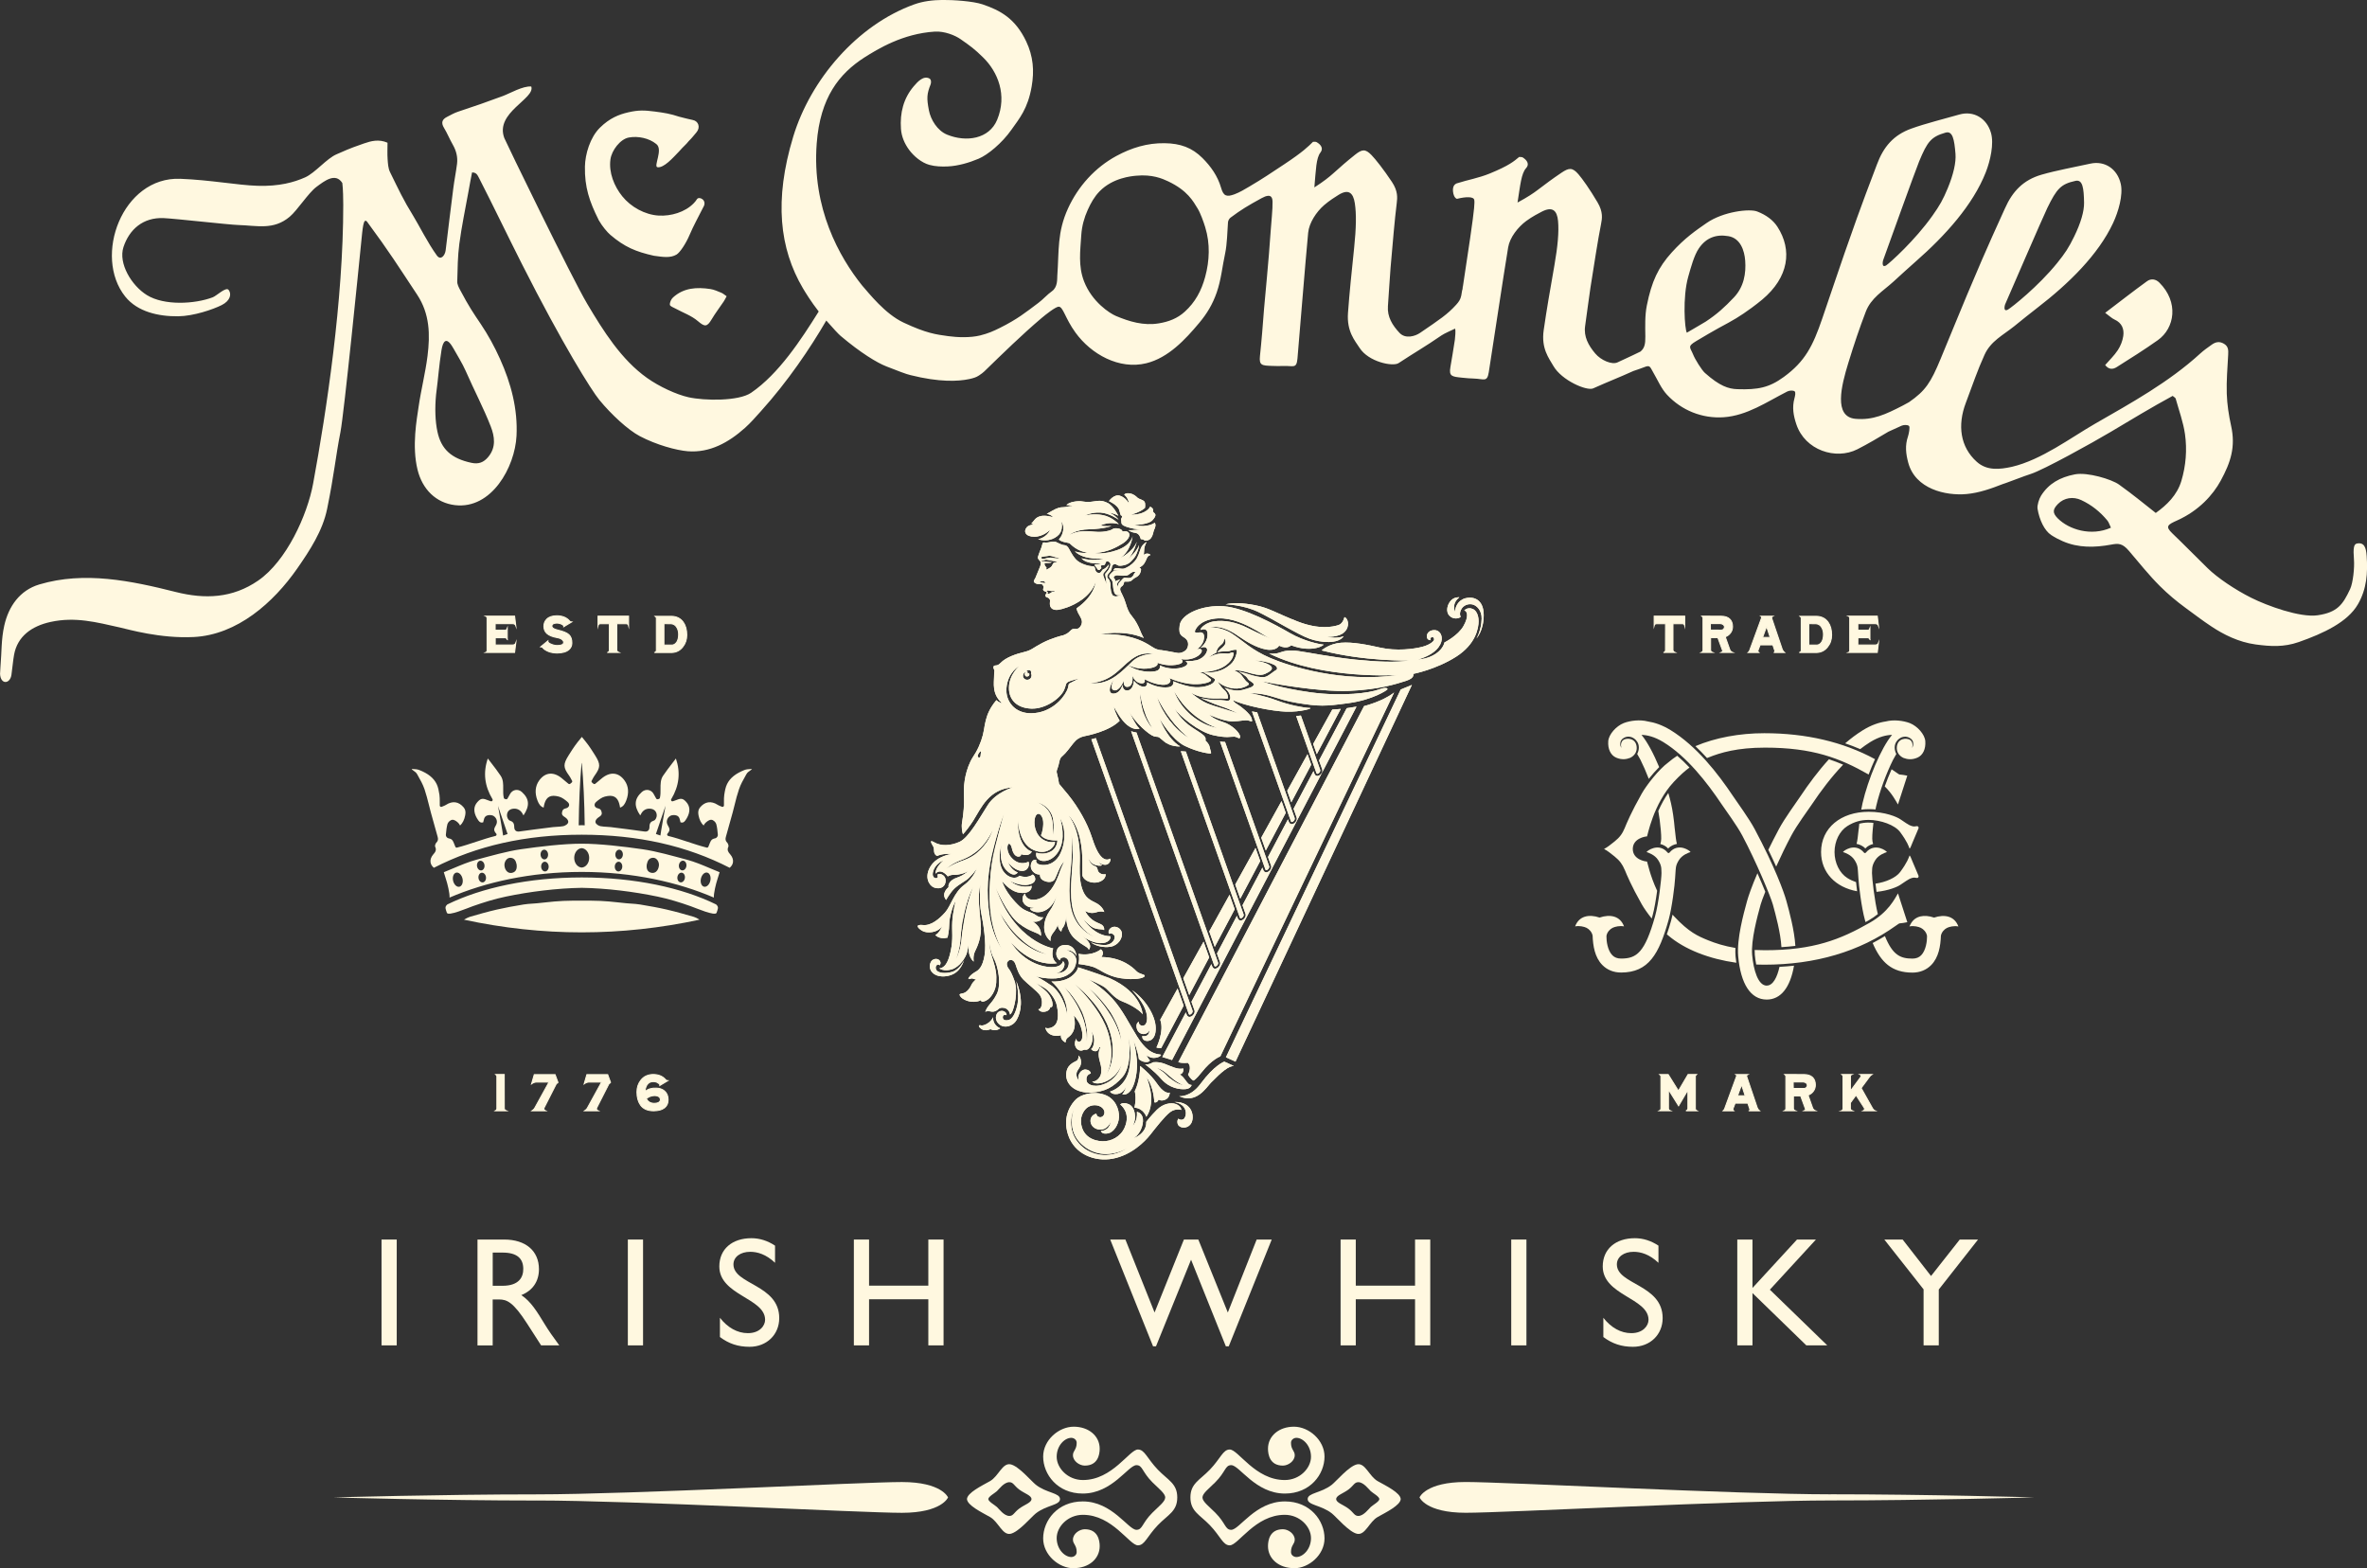 <?xml version="1.0" encoding="UTF-8"?> <svg xmlns="http://www.w3.org/2000/svg" id="Layer_2" viewBox="0 0 733.61 485.99"><rect x="0" y="0" width="733.61" height="485.99" fill="#333333" stroke="none"/><defs><style>.cls-1{stroke-width:0px;}.cls-1,.cls-2{fill:#fff8e0;}.cls-2{stroke:#fff8e0;stroke-miterlimit:10;stroke-width:.31px;}</style></defs><g id="Layer_3"><path class="cls-2" d="m157.23,198.2c-.18-.37-.42-.56-.71-.56h-3.03v2.25s5.34,0,5.34,0c.53,0,.87-.19,1.02-.58l-.36,2.9h-8.92c.25-.1.39-.33.39-.67v-9.92c0-.34-.13-.56-.39-.67h8.92s.36,2.92.36,2.92c-.15-.39-.49-.58-1.02-.58h-5.36v2.03h3.06c.22,0,.37-.06.47-.19.04-.04.12-.19.22-.44v3.51Z"></path><path class="cls-2" d="m176.29,201.34c-.76.68-1.97,1.02-3.67,1.04h0c-.96-.03-1.81-.16-2.55-.44-.78-.31-1.39-.68-1.79-1.14-.1-.13-.16-.21-.21-.22-.1-.06-.27-.1-.49-.12l2.21-1.82c-.04.39.3.73,1.05,1.01.61.27,1.23.4,1.85.41.62,0,1.1-.07,1.41-.21.4-.16.61-.43.61-.77-.02-.66-.78-1.27-1.98-1.46-2.89-.52-4.11-1.6-4.16-3.49-.01-.87.28-1.63.89-2.24.68-.69,1.72-1.04,3.09-1.05,1.73.01,3.03.53,3.94,1.57.1.12.16.19.21.22.1.06.27.1.49.12l-2.44,1.46c.04-.28-.18-.53-.68-.77-.55-.25-1.1-.36-1.61-.34-1.02.04-1.42.43-1.42.92,0,.55.59.96,1.78,1.23,1.73.4,2.92.89,3.52,1.46.61.58.92,1.44.9,2.59,0,.8-.31,1.48-.93,2.04Z"></path><path class="cls-2" d="m188.36,202.21c.33-.16.49-.39.49-.7l.02-8.2h-2.83c-.37,0-.59.19-.69.58v-2.93h9.47v2.93c-.1-.38-.33-.58-.7-.58h-2.95v8.15c0,.31.21.56.62.74h-3.43Z"></path><path class="cls-2" d="m202.94,202.21c.33-.13.49-.37.49-.68v-10.06c0-.1-.12-.27-.37-.47h5.05c1.58.03,2.8.64,3.64,1.81.73,1.02,1.1,2.34,1.1,3.98,0,1.44-.42,2.66-1.26,3.71-.87,1.11-2,1.67-3.37,1.72h-5.27Zm5.11-2.29c.72.04,1.29-.28,1.72-.95.37-.59.55-1.35.56-2.27.02-.87-.18-1.63-.55-2.25-.41-.7-.99-1.08-1.73-1.14l-2.28-.03v6.63h2.28Z"></path><path class="cls-2" d="m153.51,344.25c.33-.16.49-.39.49-.7v-10.02c0-.16-.12-.34-.34-.53h2.62l.02,10.51c0,.31.21.56.64.74h-3.42Z"></path><path class="cls-2" d="m172.97,335.56s-.1,0-.27.1c-.15.1-.25.21-.33.31l-3.74,7.36c-.04.12-.07.22-.07.31,0,.25.18.44.53.61h-4.25c.13-.1.28-.19.41-.28.21-.16.39-.39.52-.64l4.4-7.99h-3.8c-.56,0-1.1.18-1.61.55l.83-2.86h6.45l.93,2.53Z"></path><path class="cls-2" d="m189.28,335.56s-.1,0-.27.1c-.15.1-.25.21-.33.31l-3.74,7.36c-.04.12-.07.22-.07.31,0,.25.18.44.53.61h-4.25c.13-.1.28-.19.41-.28.21-.16.39-.39.52-.64l4.39-7.99h-3.8c-.56,0-1.09.18-1.61.55l.83-2.86h6.45l.93,2.53Z"></path><path class="cls-2" d="m205.83,343.42c-.71.52-1.78.8-3.21.83-1.89,0-3.27-.59-4.11-1.79-.72-1.02-1.1-2.37-1.1-4.01,0-1.43.42-2.68,1.26-3.73.9-1.12,2.16-1.7,3.74-1.72,1.67,0,2.96.53,3.86,1.58.1.12.18.19.22.21.1.06.27.1.49.12l-2.46,1.48c.05-.28-.15-.53-.61-.78-.39-.31-.95-.43-1.69-.39-.74.04-1.32.4-1.73,1.04-.34.55-.53,1.23-.58,2.04.89-.78,2.04-1.14,3.45-1.07,1.01,0,1.85.28,2.53.84.78.65,1.18,1.55,1.18,2.72s-.41,2.01-1.26,2.62Zm-1.16-2.71c-.01-.33-.16-.59-.44-.81-.31-.24-.77-.36-1.38-.37-.93.02-1.79.34-2.54.95.04.1.1.21.18.31.42.71,1.13,1.1,2.13,1.16.8-.02,1.35-.13,1.66-.39.28-.22.42-.5.4-.84Z"></path><path class="cls-2" d="m515.7,202.21c.33-.16.49-.39.49-.7l.02-8.2h-2.83c-.37,0-.59.19-.7.58v-2.93h9.47v2.93c-.1-.38-.33-.58-.69-.58h-2.95v8.15c0,.31.21.56.62.74h-3.43Z"></path><path class="cls-2" d="m536.29,196.21c-.4.52-.93.9-1.58,1.15l1.45,4.09c.21.37.47.62.8.75h-3.45c.27-.12.4-.27.4-.44,0-.07-.02-.16-.06-.25l-1.43-3.89v-.02h-2.25v3.86c0,.33.19.58.59.74h-3.43c.33-.16.49-.39.49-.7v-10.02c0-.16-.12-.34-.34-.53l6.01.03c2.2,0,3.48,1.15,3.48,3.21,0,.75-.22,1.44-.67,2.01Zm-2.92-.92c.36,0,.64-.1.84-.33.18-.19.27-.42.27-.68-.02-.52-.49-.93-1.24-1.01h-3.14s.02,2,.02,2l3.26.02Z"></path><path class="cls-2" d="m549.87,202.21c.22-.1.28-.27.21-.5l-.62-1.86h-3.94s-.65,1.69-.65,1.69c-.03.07-.04.13-.04.21,0,.16.07.33.24.47h-3.24c.15-.13.3-.33.43-.61l3.74-10.2c.06-.15-.01-.3-.22-.44h3.62c-.21.1-.31.25-.31.42,0,.07.02.16.04.27l3.26,9.63c.19.42.41.73.67.93h-3.18Zm-1.23-4.66l-1.12-3.42-1.24,3.42h2.37Z"></path><path class="cls-2" d="m557.77,202.21c.33-.13.49-.37.49-.68v-10.06c0-.1-.12-.27-.37-.47h5.05c1.58.03,2.8.64,3.64,1.81.73,1.02,1.1,2.34,1.1,3.98,0,1.44-.41,2.66-1.26,3.71-.87,1.11-2,1.67-3.37,1.72h-5.27Zm5.11-2.29c.73.04,1.29-.28,1.72-.95.37-.59.55-1.35.56-2.27.02-.87-.18-1.63-.55-2.25-.42-.7-.99-1.08-1.73-1.14l-2.28-.03.02,6.63h2.26Z"></path><path class="cls-2" d="m579.56,198.2c-.18-.37-.41-.56-.71-.56h-3.03l-.02,2.25h5.36c.53,0,.87-.19,1.02-.58l-.35,2.9h-8.93c.25-.1.39-.33.39-.67v-9.92c0-.34-.13-.56-.39-.67h8.93s.35,2.92.35,2.92c-.15-.39-.49-.58-1.02-.58h-5.36v2.03h3.06c.22,0,.37-.06.47-.19.04-.04.12-.19.22-.44v3.51Z"></path><path class="cls-2" d="m522.53,344.25c.4-.16.61-.41.61-.74v-5.73l-2.89,4.91-3.14-5.02v5.83c-.01.33.19.58.59.74h-3.42c.33-.16.49-.39.49-.7v-10c-.02-.18-.12-.36-.34-.53h2.6s3.17,5.08,3.17,5.08l2.99-5.09h2.6c-.22.19-.33.37-.34.55v10c0,.31.16.53.49.7h-3.42Z"></path><path class="cls-2" d="m542.12,344.25c.22-.1.28-.27.21-.5l-.62-1.86h-3.94s-.65,1.69-.65,1.69c-.03.07-.04.13-.04.21,0,.16.07.33.24.47h-3.24c.15-.13.3-.33.43-.61l3.74-10.2c.06-.15-.01-.3-.22-.44h3.62c-.21.1-.31.25-.31.42,0,.07.02.16.04.27l3.26,9.63c.19.42.41.73.67.93h-3.18Zm-1.23-4.66l-1.12-3.42-1.24,3.42h2.37Z"></path><path class="cls-2" d="m561.96,338.25c-.4.52-.93.9-1.58,1.15l1.45,4.09c.21.37.47.62.8.75h-3.45c.27-.12.4-.27.4-.44,0-.07-.02-.16-.06-.25l-1.43-3.89v-.02h-2.25v3.86c0,.33.19.58.59.74h-3.43c.33-.16.49-.39.49-.7v-10.02c0-.16-.12-.34-.34-.53l6.01.03c2.21,0,3.48,1.15,3.48,3.21,0,.75-.22,1.44-.67,2.01Zm-2.92-.92c.36,0,.64-.1.84-.33.18-.19.27-.42.27-.68-.02-.52-.49-.93-1.24-1.01h-3.14s.02,2,.02,2l3.26.02Z"></path><path class="cls-2" d="m570.72,344.25c.33-.16.49-.39.49-.7v-10.02c0-.18-.12-.35-.34-.53h3.06c-.24.1-.37.27-.41.52l-.02,4.6,3.29-4.45c.03-.07.04-.13.04-.21,0-.19-.1-.36-.31-.46h3.61c-.25.15-.5.42-.77.78l-2.53,3.42,3.42,6.1c.27.49.56.81.9.95h-3.68c.28-.13.41-.34.41-.62,0-.09-.03-.18-.08-.28l-2.56-3.97-1.75,2.4v1.73c0,.31.21.56.64.74h-3.42Z"></path><path class="cls-1" d="m517.15,285.1c-2.96,10.57-6.18,16.3-14.73,16.3-2.3,0-4.31-.81-5.81-2.34-2.36-2.41-2.89-5.94-3.01-9.12-.24-1.14-1.09-2-1.89-2.4-.69-.34-2.18-.72-3.53-.44,1.19-3.21,4.23-3.86,7.58-2.74,3.35-1.12,6.39-.47,7.58,2.74-1.35-.28-2.84.1-3.53.44-.82.4-1.68,1.28-1.91,2.44v.44c-.02,1.04.28,4.07,1.81,5.62.68.69,1.57,1.03,2.7,1.03,4.85,0,7.39-1.83,10.56-13.14,1.08-3.87,1.98-11.62,1.98-13.37,0-.99-.1-1.79-.1-1.79-.16-.86-.47-1.49-.94-2.24-1.01-1.61-3-2.28-3.59-2.47.25-.46,3.4-2.66,5.96-.42.01,0,.02.01.03.02.19.17.37.36.55.58.07.08.17.13.28.13s.21-.05.28-.13c.18-.22.37-.41.55-.58.01,0,.02-.02.03-.02,2.56-2.25,5.7-.05,5.96.42-.59.18-2.57.86-3.59,2.47-.47.75-.79,1.38-.94,2.24,0,0-.16,1.27-.26,3.36-.1,2.08-.96,9.2-2.02,12.98Zm82.24-.74c-3.06-1.03-5.85-.54-7.22,2l.02.08h-.07c-.11.23-.23.43-.32.67,1.35-.28,2.84.1,3.53.44.82.4,1.68,1.28,1.91,2.44v.44c.02,1.04-.28,4.07-1.81,5.62-.68.69-1.57,1.03-2.7,1.03-3.78,0-6.16-1.13-8.53-6.98-1.24.75-2.51,1.48-3.8,2.15,2.55,5.99,5.96,9.17,12.33,9.17,2.3,0,4.31-.81,5.81-2.34,2.36-2.41,2.89-5.94,3.01-9.12.24-1.14,1.09-2,1.89-2.4.69-.34,2.18-.72,3.53-.44-1.19-3.21-4.23-3.86-7.58-2.74Zm-28.2-20.3c.59.18,2.57.86,3.59,2.47.47.75.79,1.38.94,2.24,0,0,.16,1.27.26,3.36.1,2.08.96,9.2,2.02,12.98.06.23.13.44.19.66.32-.18.63-.34.95-.52,1.1-.63,2.03-1.29,2.86-1.96-1-4.02-1.81-11.06-1.81-12.72,0-.99.1-1.79.1-1.79.16-.86.47-1.49.94-2.24,1.01-1.61,3-2.28,3.59-2.47-.25-.46-3.4-2.66-5.96-.42-.01,0-.02.01-.03.02-.19.17-.37.36-.55.58-.07.08-.17.13-.28.13s-.21-.05-.28-.13c-.18-.22-.37-.41-.55-.58,0,0-.02-.02-.03-.02-2.56-2.25-5.7-.05-5.96.42Zm-54.17-1.09c.78-.87,1.88-1.28,2.71-1.43-.26-.99-.4-2.18-.66-4.66h-.01c-.26-3-.65-5.75-1.17-7.98-.23-1-.51-2.06-.83-3.14-1.16,1.65-2.19,3.52-3.1,5.58.33,1.77.59,3.79.78,5.95h0c.19,2.38.2,3.26-.15,4.29.76.18,1.71.6,2.43,1.39Zm-16.15-28.18c1.81.79,3.27.5,4.36.08,1.31-.63,2.17-1.82,2.03-3.37-.25-2.78-2.98-2.85-4.04-2.24-.86.49-1.01,1.82-.63,2.53-.23-.31-.41-.52-.42-1.22-.02-.87.35-1.42,1.03-1.84,1.13-.69,2.36-.52,3.35.21.52.38,1.38,1.28,1.38,2.71,0,.73-.2,1.4-.51,2.01.14.24.6,1.03,1.01,1.81h0c.87,1.74,1.76,3.77,2.58,5.91.99-1.26,2.1-2.53,3.22-3.65-1.71-4.11-3.68-7.85-5.48-9.98,1.7.04,4.02.54,6.8,2.25,7.31,4.51,13.51,12.48,18.03,19.23,1.3,1.95,4.66,6.44,6.41,9.72,4.35,8.18,8.8,18.92,9.47,21.35l.05.18c.81,2.96,2.36,8.6,2.61,13.05,1.51-.09,2.94-.22,4.32-.39-.31-4.94-1.9-10.73-2.75-13.81l-.05-.18c-.74-2.68-3.5-10.36-9.82-22.23-1.74-3.26-5.33-8.16-6.63-10.1-4.93-7.37-11.41-15.6-19.36-20.51-2.67-1.65-5.08-2.42-7.13-2.73-2.43-.63-5.39-.28-7.46.51-2.37.95-4.63,3.5-4.79,5.6-.18,2.41.73,4.36,2.43,5.1Zm46.7,70.67c-2.71,0-4.11-4.91-4.52-9.5-.41-4.58,1.62-11.95,2.59-15.49l.05-.18c.19-.7.71-2.1,1.43-3.92-.66-1.65-1.5-3.61-2.44-5.74-1.8,4.19-2.78,7.07-3.18,8.51l-.05.18c-1.04,3.78-3.21,11.66-2.73,17.02.77,8.67,3.91,13.44,8.84,13.44,4.34,0,7.29-3.7,8.46-10.5-1.48.16-2.98.28-4.5.36-.71,3.2-1.99,5.81-3.97,5.81Zm46.26-49.39c-.79.21-1.4-.08-2.07-.37-.18-.06-1.55-.93-2.69-1.74-1.14-.8-4.8-2.38-9.91-2.38-8.61,0-14.75,5.01-14.75,12.48,0,6.37,4.49,10.95,11.16,12.15-.14-1.08-.24-2.05-.32-2.83-.91-.31-1.8-.71-2.7-1.27-2.41-1.52-3.97-4.68-3.97-8.05s1.56-6.53,3.97-8.05c2.13-1.34,4.21-1.91,6.61-1.91,3.7,0,8.13,1.56,9.78,3.8,2.22,3.02,2.62,4.38,2.86,5.02.13.34.58-.88,1-1.92.69-1.71,1.53-3.52,1.82-4.3.08-.21,0-.83-.79-.62Zm0,15.98c.79.21.86-.41.79-.62-.29-.79-1.13-2.59-1.82-4.3-.42-1.04-.87-2.26-1-1.92-.24.64-.64,2-2.86,5.02-1.34,1.82-4.52,3.18-7.66,3.62.09.79.19,1.65.32,2.55,3.82-.39,6.53-1.57,7.47-2.24,1.14-.8,2.51-1.67,2.69-1.74.67-.29,1.28-.58,2.07-.37Zm-50,22.37c0,.51,0,1.01.04,1.47.1,1.1.26,2.09.44,3.03.83.03,1.66.05,2.5.05,15.85,0,29.55-4.06,40.73-12.05.88-.63,1.09-.78,1.4-.78.35,0,1.35-.17,2.2-.34-.58-1.8-2.14-6.6-2.89-8.93-1.02,1.66-2.92,5.75-8.69,9.06-9.13,5.24-17.51,8.56-32.54,8.56-1.12,0-2.17-.03-3.18-.08Zm45.11-54.36c-.31,0-.52-.15-1.4-.78-.42-.3-.85-.58-1.27-.87-.76,1.72-1.49,3.52-2.12,5.31,2.34,2.31,3.41,4.49,4.09,5.6.75-2.32,2.31-7.13,2.89-8.93-.84-.16-1.84-.34-2.2-.34Zm-59.87-5.13c.11-.04.22-.09.32-.13,3.85-1.57,9.1-3.1,17.62-3.1,14.81,0,23.17,3.22,32.14,8.33.62-1.65,1.28-3.25,1.97-4.76-9.87-5.34-21.37-8.04-34.31-8.04-7.69,0-15.17,1.39-21.35,4.01,1.2,1.13,2.4,2.36,3.61,3.69Zm8.81,58.86c-3.53-.59-6.26-1.48-8.49-2.39-3.19-1.3-5.9-2.47-10.55-7.42-.16-.17-.3-.35-.46-.52-.14.66-.29,1.3-.45,1.85-.42,1.51-.86,2.93-1.32,4.25.14.11.29.25.43.35,5.14,4.39,12.72,7.28,21.1,8.46-.09-.63-.18-1.27-.24-1.95-.07-.83-.08-1.72-.04-2.64Zm-34.33-24.24c.65,1.58,1.99,4.87,5.29,10.71.68,1.2,1.8,2.8,3.08,4.4.09-.31.18-.62.27-.95.55-1.97,1.05-4.97,1.41-7.65-2.29-4.85-3.05-9.06-3.14-9.06-.56,0-4.39-.6-4.41-3.89.02-3.29,3.85-3.89,4.41-3.89.14,0,1.86-10.06,8.38-16.99,1.86-1.97,3.4-3.34,4.79-4.36-1.28-1.35-2.54-2.56-3.81-3.65-.99.65-1.92,1.34-2.78,2.08-2.92,2.15-6.69,6.95-8.22,9.66-3.3,5.84-4.64,9.13-5.29,10.71-.67,1.62-1.47,2.8-3.14,4.13-1.25,1-2.19,1.76-3.25,2.31,1.07.55,2.01,1.31,3.25,2.31,1.66,1.33,2.47,2.52,3.14,4.13Zm63.29-34.24c-3.36,3.69-6.32,7.71-8.86,11.51-1.3,1.94-4.89,6.83-6.63,10.1-1.23,2.31-2.32,4.46-3.29,6.44.93,1.91,1.73,3.65,2.43,5.21,1.44-3.19,3.07-6.58,4.69-9.61,1.75-3.28,5.1-7.77,6.41-9.72,2.67-3.99,5.94-8.39,9.66-12.26-1.43-.61-2.89-1.17-4.4-1.67Zm12.77-5.31c2.78-1.72,5.1-2.22,6.8-2.25-3.43,4.05-7.48,13.92-9.15,21.15-.14.63-.28,1.31-.4,2.01.75-.08,1.52-.14,2.31-.14.74,0,1.44.03,2.11.09.07-.33.13-.68.2-.99,1.14-4.92,3.24-10.39,5.24-14.4h0c.41-.78.87-1.56,1.01-1.8-.31-.61-.51-1.28-.51-2.01,0-1.42.86-2.33,1.38-2.71.99-.73,2.21-.9,3.35-.21.69.42,1.06.96,1.03,1.84-.02.7-.2.91-.42,1.22.38-.71.22-2.04-.63-2.53-1.07-.61-3.79-.54-4.04,2.24-.14,1.55.72,2.74,2.03,3.37,1.1.42,2.55.71,4.36-.08,1.7-.74,2.61-2.69,2.43-5.1-.16-2.1-2.42-4.65-4.79-5.6-2.07-.78-5.04-1.14-7.46-.51-2.06.3-4.46,1.08-7.13,2.73-1.9,1.18-3.72,2.55-5.46,4.05,1.59.55,3.15,1.14,4.67,1.79,1-.78,2.02-1.51,3.07-2.16Zm-.44,24.92c-1.04,0-2,.13-2.92.37-.06.52-.11,1.04-.16,1.58h-.02c-.26,2.47-.4,3.67-.66,4.66.83.15,1.93.56,2.71,1.43.71-.8,1.66-1.22,2.42-1.39-.34-1.03-.33-1.9-.14-4.28h0c.06-.78.14-1.54.23-2.27-.49-.05-.98-.09-1.46-.09Z"></path><path class="cls-1" d="m216.57,284.88c.08.05.16.09.24.14-12.06,2.6-24.32,3.93-36.44,3.93h0s-.04,0-.06,0c0,0-.04,0-.06,0h0c-12.12,0-24.38-1.32-36.44-3.93.08-.05.16-.09.24-.14.52-.29,1.01-.57,1.53-.73,2.52-.74,5.46-1.58,8.41-2.26,2.6-.6,5.2-1.07,8.3-1.58.9-.15,1.84-.21,2.75-.27.48-.03.97-.07,1.45-.11.87-.08,1.74-.17,2.61-.27,1.8-.19,3.66-.39,5.49-.46,2.01-.08,3.9-.09,5.73-.07,1.83-.02,3.72-.01,5.73.07,1.83.07,3.69.27,5.49.46.87.09,1.74.19,2.61.27.48.05.96.08,1.45.11.91.06,1.85.12,2.75.27,3.1.52,5.7.98,8.3,1.58,2.95.68,5.88,1.53,8.41,2.26.52.15,1.01.43,1.53.73Zm5.39-4.58c-10.59-5.19-25.24-8.36-41.66-8.37-16.42.01-31.07,3.18-41.66,8.37-.1.1-.21.2-.3.32-.49.62-.21,1.16.16,2.26.39,1.15,6.41-1.47,7.95-2.01,3.39-1.2,6.82-2.27,10.33-3,7.31-1.53,15.84-2.6,23.49-2.72,0,0,.02,0,.02,0h.03c7.65.12,16.18,1.19,23.49,2.72,3.51.73,6.95,1.8,10.33,3,1.54.54,7.56,3.16,7.95,2.01.37-1.1.65-1.64.16-2.26-.09-.11-.2-.21-.3-.32Zm-1.83-11.19c.96.4,1.93.81,2.9,1.2l-.19.62c-.18.6-.33,1.09-.49,1.58-.45,1.33-1.19,4.38-1.1,5.66-11.01-4.73-24.97-7.94-40.96-7.95-15.99.01-29.95,3.22-40.96,7.95.09-1.28-.65-4.33-1.1-5.66-.16-.49-.31-.98-.49-1.58l-.19-.62c.98-.39,1.94-.79,2.9-1.2,2.47-1.04,4.81-2.03,7.28-2.69,4.41-1.17,9.34-2.6,13.73-3.23,5.81-.84,13.23-1.72,18.8-1.72,0,0,.02,0,.02,0,.02,0,.03,0,.03,0,5.58,0,13,.88,18.81,1.72,4.39.63,9.32,2.06,13.73,3.23,2.47.66,4.81,1.64,7.28,2.69Zm-76.78,3.19c-.27-1.21-1.15-2.04-1.95-1.86-.81.18-1.24,1.31-.97,2.51s1.15,2.04,1.95,1.86c.81-.18,1.24-1.31.97-2.51Zm4.49-3.9c.1.83.71,1.43,1.35,1.35s1.07-.82.97-1.64c-.1-.83-.71-1.43-1.35-1.35-.64.08-1.07.82-.97,1.64Zm2.78,3.42c-.1-.83-.71-1.43-1.35-1.35-.64.08-1.07.82-.97,1.64.1.83.71,1.43,1.35,1.35.64-.08,1.07-.82.97-1.64Zm9.52-3.82l-.06-.23c-.17-.7-.45-1.88-1.9-1.93-1.06-.03-1.94,1.17-1.83,2.44.07.79.39,1.48.89,1.88.36.3.78.43,1.28.37h0c.85-.12,1.82-.65,1.61-2.53Zm7.4-3.11c.04.83.59,1.48,1.24,1.45.64-.03,1.13-.73,1.09-1.56-.04-.83-.59-1.48-1.24-1.45-.64.03-1.13.73-1.09,1.56Zm2.51,3.62c-.04-.83-.59-1.48-1.24-1.45-.64.03-1.13.73-1.09,1.56.04.83.59,1.48,1.24,1.45.64-.03,1.13-.73,1.09-1.56Zm12.56-2.65c0-1.62-1.03-2.92-2.32-3.01-1.29.09-2.32,1.39-2.32,3.01s1.03,2.92,2.32,3.01c1.29-.09,2.32-1.39,2.32-3.01Zm10.26,2.76c.04-.83-.45-1.53-1.09-1.56-.64-.03-1.2.62-1.24,1.45-.04.83.45,1.53,1.09,1.56.64.03,1.2-.62,1.24-1.45Zm.18-3.74c.04-.83-.45-1.53-1.09-1.56-.64-.03-1.2.62-1.24,1.45-.04.83.45,1.53,1.09,1.56.64.03,1.2-.62,1.24-1.45Zm11.18,3.39c.11-1.27-.76-2.48-1.83-2.44-1.45.05-1.73,1.23-1.9,1.93l-.06.23c-.21,1.89.76,2.41,1.61,2.53h0c.5.05.92-.08,1.28-.37.49-.4.81-1.09.89-1.88Zm8.04,3.83c.11-.83-.33-1.56-.97-1.64-.64-.08-1.24.52-1.35,1.35-.1.83.33,1.56.97,1.64.64.08,1.24-.52,1.35-1.35Zm.47-3.71c.1-.83-.33-1.56-.97-1.64-.64-.08-1.24.52-1.35,1.35-.1.83.33,1.56.97,1.64s1.24-.52,1.35-1.35Zm6.45,2.04c-.81-.18-1.68.65-1.95,1.86-.27,1.21.17,2.33.97,2.51.81.18,1.68-.65,1.95-1.86s-.17-2.33-.97-2.51Zm13.81-32.03c-.06.06-.12.12-.18.17-.14.12-.29.22-.44.33-.37.26-.75.52-.98.93-.09.16-.18.31-.27.47-.78,1.37-1.58,2.79-2.09,4.3-.54,1.58-.97,3.23-1.35,4.82-.21.81-.4,1.62-.62,2.42-.68,2.51-1.4,5.02-2.1,7.53-.18.66-.18,1.22.46,1.84.26.26.43.97.33,1.17-.55,1.1.04,1.78.46,2.28.04.05.08.1.12.14.66.78.94,1.6.84,2.39-.08.66-.44,1.26-1.03,1.75-13.31-6.83-28.37-10.24-45.84-10.25-17.46,0-32.53,3.42-45.84,10.25-.59-.49-.95-1.09-1.03-1.75-.11-.79.18-1.61.84-2.39.04-.05.08-.1.12-.14.43-.5,1.01-1.17.46-2.28-.11-.2.07-.91.33-1.17.65-.62.63-1.19.46-1.84-.71-2.51-1.42-5.01-2.1-7.53-.22-.8-.43-1.61-.62-2.42-.4-1.59-.82-3.24-1.35-4.82-.52-1.51-1.31-2.93-2.09-4.3-.09-.16-.18-.31-.27-.47-.24-.4-.61-.67-.98-.93-.16-.11-.31-.21-.44-.33-.07-.05-.12-.11-.18-.17.04-.04.06-.07.03-.08.09,0,.18,0,.27.01.7.03,1.42.07,2.01.3,2.76,1.08,4.48,2.47,5.41,4.37.47.96.66,2.07.86,3.32.09.67.1,1.36.1,2.15,0,.37,0,.76,0,1.17,0,.15.07.28.21.36.12.08.29.09.42.03.17-.07.33-.14.47-.2.32-.12.56-.23.82-.39,2.06-1.32,3.98-1.04,5.51.81.52.63.66,1.37.46,2.4-.26,1.38-.79,2.45-1.59,3.19-.17-.31-.35-.62-.62-.87-.47-.43-1.1-.93-1.75-.91-.63.02-1.38.75-1.54,1.31-.27,1.01-.38,2.05-.47,3.07,0,.11-.02.21-.03.32-.05.41.38.96.8,1.04,1.37.26,1.36.74,2.14,2.62.09.2.29.32.52.26,3.97-1,7.94-2.64,11.92-3.61.15-.04.27-.15.32-.3.05-.15.02-.31-.09-.42-.97-1.07-.66-1.6-.06-2.66.56-1,.22-2.22-.79-2.83-.39-.23-.88-.26-1.15-.26-.49,0-.95.14-1.25.36-.43.32-.56.9-.69,1.47-.03.14-.07.29-.1.43-.18.04-.34.06-.46.07-.44,0-.82-.21-1.49-1.36-1.11-1.93-1.06-3.66.16-5.01,1-1.11,1.57-1.22,2.97-.66.15.06.3.11.54.2.21.07.41.15.62.22.19.06.36.01.5-.13.11-.14.14-.35.04-.51-2.46-4.1-2.96-8.23-1.45-12.61.35.45.69.9,1.03,1.34,1.01,1.3,2.04,2.64,2.96,4.02.8,1.2.8,2.59.78,4.06-.02.92-.02,1.87.19,2.79.04.16.16.3.33.33.11.03.23.05.33.08.2.05.39-.04.49-.22.08-.14.16-.28.24-.42.19-.31.35-.61.51-.92.74-1.44,2.49-1.77,3.7-.68,2.34,2.12,2.49,4.31.5,7.25-.13-.28-.29-.55-.47-.82-.69-.99-1.72-1.42-2.9-1.22-1.1.18-1.76.95-1.75,2.07,0,.52.35,1.4.88,1.58.95.32,1.35.77,1.37,1.93,0,.52.13.9.38,1.15.28.28.69.37,1.28.29.78-.12,8.28-1.12,10.35-1.35.4-.05.81-.07,1.23-.09.64-.04,1.31-.07,1.96-.2.5-.1,1.47-.61,1.54-1.25.06-.61-.45-1.15-.97-1.5-.73-.47-1.06-.73-.98-1.39.11-.84.42-1.22,1.11-1.36.58-.12.97-.42,1.09-.84.11-.4-.06-.83-.46-1.17-.76-.66-1.69-1.4-2.71-1.66-.65-.16-1.18-.24-1.65-.24-2.1.01-2.76,1.71-3.06,3.66-1.01-.34-1.49-1.13-1.91-2.21-.9-2.33-.71-4.47.53-6.2,1.88-2.62,4.57-2.82,7.21-.53.42.37.86.72,1.29,1.08.19.15.37.31.56.46.17.14.41.14.58,0,.15-.13.3-.25.45-.38.16-.14.21-.37.1-.55-.09-.16-.17-.33-.27-.5-.19-.36-.37-.73-.63-1.07-1.87-2.56-1.89-3.55-.18-6.27.08-.13.16-.25.24-.38.58-.91,1.17-1.86,1.81-2.74.5-.69,1.04-1.37,1.63-2.08.14-.18.3-.36.44-.54.15.19.3.37.44.54.58.72,1.13,1.39,1.63,2.08.64.89,1.23,1.83,1.81,2.74.08.13.16.25.24.38,1.71,2.71,1.67,3.71-.18,6.27-.26.35-.44.72-.63,1.07-.09.17-.17.33-.27.5-.11.18-.05.41.1.55.15.13.3.25.45.38.16.14.41.14.58,0,.19-.15.37-.31.56-.46.43-.36.87-.71,1.29-1.08,2.65-2.29,5.33-2.08,7.21.53,1.25,1.72,1.43,3.87.53,6.2-.41,1.07-.9,1.87-1.91,2.21-.31-1.95-.94-3.64-3.06-3.66-.47,0-1,.08-1.65.24-1.02.26-1.94,1-2.71,1.66-.4.35-.56.77-.46,1.17.11.42.51.72,1.09.84.7.14.98.52,1.11,1.36.08.66-.27.91-.98,1.39-.52.34-1.04.89-.97,1.5.07.64,1.03,1.16,1.54,1.25.64.12,1.31.16,1.96.2.41.02.82.05,1.23.09,2.07.23,9.59,1.23,10.35,1.35.6.09.98,0,1.28-.29.26-.25.38-.63.38-1.15,0-1.16.41-1.62,1.37-1.93.54-.18.89-1.06.88-1.58,0-1.12-.66-1.89-1.75-2.07-1.19-.2-2.23.23-2.9,1.22-.18.26-.33.54-.47.82-2.01-2.94-1.84-5.13.5-7.25,1.21-1.09,2.98-.76,3.7.68.17.31.33.62.51.92.08.14.16.28.24.42.09.17.29.26.49.22.11-.03.22-.05.33-.08.16-.04.29-.17.33-.33.21-.92.2-1.87.19-2.79,0-1.47-.02-2.86.78-4.06.93-1.37,1.96-2.72,2.96-4.02.35-.45.69-.89,1.03-1.34,1.49,4.39,1.01,8.52-1.45,12.61-.1.16-.08.36.04.51.12.15.33.19.5.13.21-.07.41-.15.62-.22.25-.08.38-.14.54-.2,1.38-.57,1.97-.45,2.97.66,1.22,1.35,1.27,3.08.16,5.01-.66,1.15-1.04,1.37-1.49,1.36-.13,0-.28-.02-.46-.07-.03-.14-.07-.28-.1-.43-.13-.56-.26-1.15-.69-1.47-.31-.22-.75-.35-1.25-.36-.26,0-.76.02-1.15.26-1.02.61-1.35,1.83-.79,2.83.59,1.06.9,1.58-.06,2.66-.11.12-.15.28-.09.42.05.15.17.26.32.3,3.98.97,7.95,2.61,11.92,3.61.22.06.43-.06.52-.26.77-1.88.77-2.35,2.14-2.62.41-.08.84-.64.8-1.04,0-.11-.02-.21-.03-.32-.09-1.01-.19-2.06-.47-3.07-.16-.56-.9-1.3-1.54-1.31-.64-.02-1.27.48-1.75.91-.29.25-.46.56-.62.87-.8-.74-1.32-1.81-1.59-3.19-.19-1.03-.05-1.77.46-2.4,1.52-1.85,3.46-2.13,5.51-.81.25.16.52.27.82.39.15.06.31.12.47.2.12.06.29.05.42-.03.13-.08.2-.21.21-.36,0-.41.01-.8,0-1.17-.01-.79,0-1.48.1-2.15.19-1.25.39-2.36.86-3.32.93-1.89,2.66-3.28,5.41-4.37.58-.23,1.32-.26,2.01-.3h.27s0,.02.03.06Zm-75.69,20.06c-.97-2.9-1.96-5.8-2.97-8.7.02,0,1.55,8.58,1.59,9.19.46-.16.93-.32,1.39-.48Zm23.91-2.68c-.08-7.1-.39-13.72-.9-19.39,0,.11,0,.24-.03.35,0-.11-.03-.24-.03-.35-.52,5.67-.82,12.3-.9,19.39.3,0,.59-.04.9-.04,0,0,.02,0,.02,0,.02,0,.02,0,.02,0,.32,0,.6.03.91.04Zm25.04-6.02c-1.01,2.9-2,5.8-2.97,8.7.46.16.92.32,1.39.48.03-.6,1.58-9.19,1.59-9.19Z"></path><path class="cls-1" d="m122.96,416.95h-4.71v-32.8h4.71v32.8Z"></path><path class="cls-1" d="m156.27,384.15c6.64,0,10.77,3.51,10.77,9.19,0,3.8-1.97,6.64-5.48,8.03,2.98,1.97,4.81,5,7.31,9.09,1.39,2.26,2.21,3.37,4.47,6.49h-5.63l-4.33-6.73c-4.33-6.73-6.3-7.5-8.71-7.5h-1.97v14.24h-4.71v-32.8h8.27Zm-3.56,14.33h3.03c5.05,0,6.49-2.6,6.44-5.34-.05-3.08-1.88-4.95-6.44-4.95h-3.03v10.29Z"></path><path class="cls-1" d="m199.3,416.95h-4.71v-32.8h4.71v32.8Z"></path><path class="cls-1" d="m240.22,391.36c-2.79-2.65-5.48-3.41-7.7-3.41-3.03,0-5.2,1.58-5.2,3.9,0,6.3,14.19,6.2,14.19,16.64,0,5.15-3.9,8.9-9.19,8.9-3.56,0-6.45-.96-9.19-3.03v-5.96c2.4,3.08,5.44,4.76,8.66,4.76,3.66,0,5.34-2.31,5.34-4.14,0-6.78-14.19-7.55-14.19-16.54,0-5.34,3.94-8.75,9.96-8.75,2.5,0,5,.77,7.31,2.31v5.34Z"></path><path class="cls-1" d="m292.44,416.95h-4.72v-14.29h-18.37v14.29h-4.71v-32.8h4.71v14.29h18.37v-14.29h4.72v32.8Z"></path><path class="cls-1" d="m380.84,417.24h-.91l-10.78-26.84-10.87,26.84h-.91l-13.28-33.09h4.71l9.04,22.61,9.09-22.61h4.47l9.14,22.61,8.94-22.61h4.67l-13.32,33.09Z"></path><path class="cls-1" d="m443.28,416.95h-4.71v-14.29h-18.37v14.29h-4.71v-32.8h4.71v14.29h18.37v-14.29h4.71v32.8Z"></path><path class="cls-1" d="m473.09,416.95h-4.71v-32.8h4.71v32.8Z"></path><path class="cls-1" d="m514.01,391.36c-2.79-2.65-5.48-3.41-7.7-3.41-3.03,0-5.19,1.58-5.19,3.9,0,6.3,14.19,6.2,14.19,16.64,0,5.15-3.9,8.9-9.19,8.9-3.56,0-6.44-.96-9.19-3.03v-5.96c2.41,3.08,5.44,4.76,8.66,4.76,3.65,0,5.34-2.31,5.34-4.14,0-6.78-14.19-7.55-14.19-16.54,0-5.34,3.95-8.75,9.96-8.75,2.5,0,5,.77,7.31,2.31v5.34Z"></path><path class="cls-1" d="m566.33,416.95h-6.49l-16.69-16.21v16.21h-4.71v-32.8h4.71v15.01l13.8-15.01h5.87l-14.28,15.54,17.8,17.27Z"></path><path class="cls-1" d="m607.38,384.15h5.68l-12.17,15.49v17.31h-4.71v-17.36l-12.17-15.44h5.68l8.8,11.3,8.9-11.3Z"></path><path class="cls-1" d="m342.08,292.87c-2.82-.11-4.05-.91-4.05-.91,1.34,1.19,3.97,1.8,6.14,1.45,2.38-.38,3.89-2.7,3.5-4.42-.38-1.72-2.47-2.24-3.47-1.34-1.01.9-.49,1.77-.49,1.77,0,0,.93-.47,1.58.41.66.88-.4,3.15-3.21,3.05Z"></path><path class="cls-1" d="m369.9,334.88s.69-.22,2.5-2.53c3.17-4.05,5.82-4.96,5.82-4.96l53.86-112.78c-3.51,2.79-9.3,4.21-9.3,4.21l-57.58,110.36c1.4.43,2.93.18,2.93.18,1.43,1.31.09,3.69.09,3.69,0,0,.79,1.43,1.68,1.83Z"></path><path class="cls-1" d="m384.46,284.58s.07.02.11.02c.01,0,.03-.02.04-.02.12-.01.26-.08.38-.18.02-.02.03-.03.05-.05.13-.12.25-.26.32-.4.12-.23.14-.44.05-.62l-17.88-50.41c-.57-.03-1.09-.06-1.56-.11l18.3,51.57c.05.09.09.16.19.2Z"></path><path class="cls-1" d="m338.8,299.66c1.89.61,4.23,2.86,8.57,3.51,4.35.65,7.09,0,7.39-.63.3-.63-1.5-.49-2.58-1.6-1.08-1.12-4.43-4.25-10.83-4.35,0,0,1.2-1.36-.16-2.4,0,0-2.46,2.21-6.93,1.42,0,0,.45.93,0,3.15,0,0,2.64.28,4.53.89Z"></path><path class="cls-1" d="m408.83,235.7l.91,2.57c.12.26.22.67-.05,1.2-.13.25-.32.46-.54.66-.18.15-.39.26-.59.3-.08.03-.16.05-.25.05l-.25-.02-.12-.05c-.32-.14-.45-.39-.54-.58l-.3-.86-6.18,11.68.9,2.55c.12.26.21.67-.05,1.2-.13.25-.32.46-.54.66-.18.15-.39.26-.59.3-.08.03-.16.05-.25.05l-.25-.02-.12-.05c-.32-.14-.45-.39-.54-.58l-.3-.84-6.18,11.68.9,2.53c.12.26.21.67-.05,1.2-.13.25-.32.46-.54.66-.18.15-.39.25-.59.3-.08.03-.16.05-.25.05l-.25-.02-.12-.05c-.32-.14-.45-.39-.54-.58l-.29-.82-6.18,11.68.89,2.51c.12.26.21.67-.05,1.2-.13.25-.32.46-.54.66-.18.15-.39.26-.59.3-.08.03-.16.05-.25.05l-.25-.02-.12-.05c-.32-.14-.45-.39-.54-.58l-.28-.8-6.18,11.68.88,2.49c.12.26.21.67-.05,1.2-.13.25-.32.46-.54.66-.19.15-.39.26-.6.3-.08.03-.16.05-.24.05l-.25-.02-.12-.05c-.32-.14-.45-.39-.54-.58l-.27-.77-6.18,11.68.88,2.47c.12.26.21.67-.05,1.2-.13.25-.32.46-.54.66-.19.15-.39.26-.6.3-.08.03-.16.05-.24.05l-.25-.02-.12-.05c-.32-.14-.45-.39-.54-.58l-.27-.75-7.31,13.83,3.02.94,57.18-109.53-3.04.49-8.61,16.27Z"></path><path class="cls-1" d="m376.55,299.51s.07.02.11.02c.01,0,.03-.02.04-.02.12-.01.25-.08.38-.18.02-.02.03-.03.05-.05.13-.12.25-.26.32-.4.12-.23.14-.44.05-.62l-25.27-71.24c-.64-.1-1.2-.23-1.66-.4l25.79,72.69c.05.09.09.16.19.2Z"></path><path class="cls-1" d="m368.64,314.43s.07.02.11.02c.01,0,.03-.02.04-.02.12-.01.25-.08.38-.18.02-.02.03-.03.05-.05.13-.12.25-.26.32-.4.12-.23.14-.44.05-.62l-29.96-84.44c-.43.15-.91.27-1.37.38h-.01s30.19,85.12,30.19,85.12c.05.09.09.16.19.2Z"></path><path class="cls-1" d="m366.13,343.97c-.08-.71-.59-1.44-1.85-1.87-1.26-.43-3.7-.18-5.73,1.85-2.03,2.03-3.29,3.72-3.29,3.72.16,3.64-3.92,5.1-3.92,5.1,2.64-1.71,3.27-5.26,2.74-6.66-.53-1.4-1.71-1.54-1.71-1.54.24,2.97-1.3,4.33-1.3,4.33,1.42-2.52.63-5.95-1.28-6.72-1.91-.77-2.6.12-2.6.12,0,0,3.49,2.42,1.34,7.21-1.24,2.77-4.11,4.27-6.85,4.18-2.74-.09-6.25-1.43-6.64-5.82-.2-2.22,1.07-4.08,2.15-4.76,1.65-1.04,3.92-.65,4.79.63.87,1.28-.12,2.68-1.16,2.48-1.04-.2-1-1.08-1-1.08-2.54.51-2.48,4.12.39,4.84,2.86.71,4.04-2.3,4.04-2.3-.51,2.93-3.07,2.82-3.07,2.82.18.41.65,1.08,2.3.73,1.65-.35,3.23-2.58,3.33-5,.1-2.42-1.08-5.79-4.55-6.99-3.66-1.26-7.33.1-8.72,1.4-1.38,1.3-4.43,5.2-2.5,11.07,1.93,5.87,8.11,8.47,13.88,7.37,5.77-1.1,9.91-5.3,11.56-7.39,1.65-2.09,4.45-5.71,6.16-7.01,1.71-1.3,3.47-.71,3.47-.71Zm-23.16,14c-2.34.09-4.69-.59-6.65-1.89-1.91-1.35-3.45-3.31-4.04-5.59-.61-2.27-.34-4.71.58-6.82-.74,2.17-.88,4.56-.28,6.73.61,2.19,2.14,4.02,4,5.29,1.85,1.29,4.11,1.99,6.38,1.96,2.27-.07,4.51-.75,6.54-1.85-1.93,1.25-4.19,2.06-6.53,2.15Z"></path><path class="cls-1" d="m354.03,321.07s-.18,1.04.88,1.43c1.07.4,3.38-.09,3.29-3.96-.09-3.87-3.23-8.87-7.34-11.67,0,0,3.02,3.11,4.08,5.91,1.07,2.8.52,4.81-.49,5.06s-1.65-.58-1.49-1.22c0,0-.91.37-.7,1.77.21,1.4,1.16,2.01,1.98,2.07.82.06,2.01-.43,2.04-1.52,0,0,.24,2.62-2.26,2.13Z"></path><path class="cls-1" d="m295.06,301.2c-2.08.62-4.33.37-4.88-.61-.55-.98.27-2.13,1.07-1.43,0,0,.61-.73-.06-1.52-.67-.79-2.24-.53-2.73.56s-.52,2.94,1.55,3.95c1.35.65,3.73.67,5.64-.38,1.43-.79,2.49-2.22,3.18-4.25,0,0-1.28,2.94-3.78,3.69Z"></path><path class="cls-1" d="m405.8,197.93c3.62,1.3,8.96,1.73,10.68-.76,0,0-2.21.91-5.32.17,0,0,3.69.3,5.52-1.46,1.83-1.77,1.13-4.3,0-4.63,0,0-.4,1.98-1.77,2.44-1.83.61-6.06,1.49-12.68-1.07-6.61-2.56-8.9-4.23-13.19-5.06-3.96-.76-7.02-.81-9.2-.27,0,0,5.4.11,10.04,2.32,4.64,2.21,12.3,7.02,15.92,8.31Z"></path><path class="cls-1" d="m346.87,158.04c.49,1.55.43,1.77.67,1.74s.37.34.06.79c-.3.46-.06.43-.06,1.1s.15,1.1,1.55,1.58c1.4.49,3.47.88,4.48.79,0,0-2.47.34-3.81.27,0,0,.64.64,2.07.82,1.43.18,1.65,1.77,1.74,1.95,0,0,.91.03,1.16.43,0,0,1.31.27,2.04-.82.73-1.1.64-1.95.94-2.53.3-.58.64-1.46.18-2.16,0,0-2.04,1.68-6.43.73,0,0,4.42-.09,5.73-1.52,1.31-1.43.98-1.95.43-2.32s.3-1.25-1.16-1.86c0,0-.98,2.47-6.03,2.5,0,0,2.77-.67,4.42-2.1,0,0,.3-1.49-.21-2.04-.52-.55-1.58-.7-2.04-1.1-.46-.4-1.04-1.1-2.38-1.37-1.34-.27-1.8.37-1.8.37,0,0,1.22.85,1.49,2.74,0,0-1.01-1.86-2.83-2.41-1.83-.55-3.38,1.68-3.38,1.68,0,0,2.68,1.19,3.17,2.74Z"></path><path class="cls-1" d="m392.38,269.66s.07.02.11.02c.01,0,.03-.02.04-.02.12-.01.26-.08.38-.18.02-.02.03-.03.05-.05.13-.12.25-.26.32-.4.12-.23.14-.44.05-.62l-13.65-38.47c-.6-.02-1.12-.05-1.56-.13l14.07,39.66c.05.09.09.16.19.2Z"></path><path class="cls-1" d="m307.8,315.25c-.85,1.84-2.99,2.76-3.81,2.52-.82-.24-.85.46.28,1.19s2.7,0,2.7,0c1.77.82,3.02-.27,3.02-.27-2.5-1.1-2.19-3.44-2.19-3.44Z"></path><path class="cls-1" d="m315.33,311.34c-.65,3.12-1.75,4.44-2.56,4.72s-1.62.18-1.87-.33c-.3-.63.04-1.52,1.04-1.1,0,0,.21-.62-.64-1.13-.85-.5-2-.09-2.39.78-.4.87-.46,2.24.98,3.32,1.43,1.08,4.04.61,5.27-1.65,1.33-2.44,2.04-6.24-.18-11.9,0,0,1.01,4.17.36,7.28Z"></path><path class="cls-1" d="m355.3,346.1c3.36-4.98.04-12.21.04-12.21,2.32,2.99,2.42,7.74,2.42,7.74.93.26,1.34-.87,1.34-.87,0,0,.75.65,2.11.02,1.36-.63,1.34-2.17,1.34-2.17-.69.24-2.11-.08-4.04-2.91-1.93-2.82-5.14-5.34-5.14-5.34-.07,4.9-1.67,7.8-1.67,7.8.61,2.55-.11,5.11-.11,5.11,2.87.2,3.7,2.83,3.7,2.83Z"></path><polygon class="cls-1" points="379.95 327.67 382.92 329.02 437.59 212.27 434.13 213.68 379.95 327.67"></polygon><path class="cls-1" d="m400.29,254.73s.07.02.11.02c.01,0,.03-.02.04-.02.12-.01.26-.08.38-.18.02-.02.03-.03.05-.05.13-.12.25-.26.32-.4.12-.23.14-.44.05-.62l-11.6-32.71c-.69-.11-1.22-.21-1.62-.29l12.08,34.06c.05.09.09.16.19.2Z"></path><path class="cls-1" d="m359.88,324.83l6.97-13.17-1.88-5.3-5.38,9.69c1.34,3.48-1.17,8.58-1.17,8.58.4.2,1.46.2,1.46.2Z"></path><path class="cls-1" d="m357.39,329.22c-1.54.87-2.28.69-2.52.63,0,0,2.56,1.73,5.12,4.61,2.56,2.88,5.77,3.21,7.44,3.07,1.67-.14,1.89-1.28,1.89-1.28-.73-.02-1.12-.35-1.99-1.6-.87-1.26-1.71-1.67-1.71-1.67,1.42-.26,1.1-1.85,1.1-1.85-1.77.41-3.64-.63-5.71-1.42-2.07-.79-3.62-.49-3.62-.49Zm3.37,2.85c.7.49,1.27,1.09,1.92,1.58.61.54,1.25,1.06,1.93,1.51.69.43,1.39.86,2.17,1.14-1.68-.23-3.08-1.31-4.4-2.29-.64-.55-1.17-1.19-1.81-1.69-.64-.5-1.32-.97-2.04-1.37.8.23,1.55.62,2.23,1.12Z"></path><path class="cls-1" d="m363.93,341.52s2.29.27,3.2,1.92c.91,1.65.08,3.13-.27,3.37-.44.29-1.08.37-1.63-.12,0,0-.58.62-.18,1.74.4,1.11,2.7,1.66,4.01-.11,1.31-1.77.78-6.99-5.12-6.8Z"></path><path class="cls-1" d="m454.25,185.38c-2.47.64-3.35,2.96-3.23,4.27,0,0-1.34-2.5,1.28-4.54,0,0-1.52-.18-2.62,1.01-1.1,1.19-1.68,3.38-.49,4.66,1.19,1.28,2.93.94,3.53.4,0,0-.55-.85.09-2.19.64-1.34,2.1-1.95,3.47-1.68,1.37.27,2.99,1.83,2.93,4.45-.09,3.66-1.62,6.13-1.62,6.13,0,0,2.26-2.38,2.26-7.25s-3.14-5.88-5.61-5.24Z"></path><path class="cls-1" d="m333.63,296.55c-.02-.07-.03-.13-.06-.2h0c.02.07.04.13.06.2Z"></path><path class="cls-1" d="m455.9,188.53c-1.45-.2-2.07.67-2.07.67.93.17,1.45,1.8-.24,4.8-1.69,3-5.93,5.12-5.93,5.12,0,0-.21,1.81-2.64,3.47-2.42,1.66-5.55,1.81-5.55,1.81,5.67-1.68,7.19-4.51,7.36-6.13.17-1.62-.76-2.96-2.18-2.99-1.42-.03-2.45.75-2.42,1.98.03,1.23,1.2,1.14,1.2,1.14-.24-.49,0-.99.54-.93.22.02.51.1.5.72,0,.51-1.28,1.63-3.61,2.25-2.63.71-8.11,1.39-13.07.27-3.82-.85-8.49-1.83-12.2-1.52-3.72.3-5.97,2.38-5.97,2.38,13.32,3.47,27.18,3.14,27.18,3.14-4.14.58-9.29.46-16.55-.27-7.25-.73-15.18-2.32-17.86-2.68-2.68-.37-4.36-.06-5.82.49-1.46.55-3.26.27-3.26.27,16.76,8.23,39.95,6.67,39.95,6.67-17.1,2.5-33.47-2.67-39.46-5.23-5.99-2.56-8.37-5.22-11.9-7.54-3.53-2.32-7.13-1.97-7.13-1.97,4.1-.87,7.72,1.77,9.51,2.99s4.9,3.25,8.09,3.84c3.19.59,4.05-1.17,4.05-1.17,2.63,1.25,3.72-.12,3.72-.12,6.84,2.55,10.6-.24,10-.24-.87,0-5.95-1.01-10.36-3.56s-13.96-7.81-20.48-8.3c-6.52-.49-13.15,2.31-13.68,5.87-.53,3.56,1.01,3.2,2.06,4.37s.45,2.95-.32,3.52c-.77.57-1.58.77-2.19.73s-2.87-.57-5.46-.93v.04c-1.8-.29-2.2-.8-3.87-1.79-1.79-1.06-6.25-3.48-14.93-3.12,0,0,7.3-1.6,13.58,1.14,0,0-.65-1.07-1.13-2.35-.49-1.28-1.47-3.18-2.51-4.37-1.04-1.19-1.43-2.28-2.01-4.2-.55-1.84-1.4-3.15-1.6-3.77-.18-.6.02-1.09.4-1.29.4-.21.6-.61.71-1.11.11-.5,0-.36,1.26-.38,1.26-.02,1.24-.75,2.47-1.34,1.23-.59,1.53-1.79,1.57-2.31.04-.52-.57-.69-.57-.69,1.59-.76,1.91-1.87,2.34-2.86.43-1,1.16-1.03,1.16-1.03-.07-.15-.39-.44-1.02-.46-.63-.02-1.07.41-1.07.41.1-.43.05-1.01.15-1.96.1-.95.74-2.03.74-2.03,0,0-1.26.56-1.81,1.96-.55,1.4-.76,2.7-1.87,3.98-1.11,1.28-2.37,1.97-3.22,2.26-.85.28-1.87-.19-2.59-.11-.68.08-.76.66-.77.72.68-.15,1.44-.03,2.05.16-.37-.08-.77-.12-1.17-.12,0,0,.03,0,.03,0-1.09.04-1.19.42-1.75.95-.37.35-.65.69-.39,1.22.01.03.02.05.04.08.29.29.75.66.87,1.21.23,1.2.14,2.27.54,3.26.15.51.51.84,1.05.89.47.06,1.23-.09,1.57.45-.45-.45-1.03-.35-1.59-.15-.72.26-1.61-.03-1.77-.71-.48-1.08-.37-2.33-.49-3.32-.08-.43-.26-.96-.62-1.38-.12-.08-.22-.17-.27-.29,0-.02,0-.03-.02-.04-.12-.64.03-.9.7-1.63.67-.73.62-1.17.73-1.75.11-.58.62-.93,1.23-.73s.53.69,2.42.3c1.89-.38,2.71-1.71,3.28-2.36.56-.66.94-1.86,1.13-2.35s.35-1.6.35-1.6c-.75,2.19-3.49,4.42-3.49,4.42,2.01-1.98,2.77-5.39,2.77-5.39-1.22,3.17-5.15,5.06-5.15,5.06,3.35-2.19,3.87-6.83,3.87-6.83,0,0-.43,2.8-4.75,4.33-4.33,1.52-6.99.92-6.99.92,4.01-.2,6.89-1.88,8.55-2.9,1.66-1.02,2.51-2.36,2.06-3.25s-2-.52-2-.52c0,0-.11-.88-1.77-.99-1.66-.11-.7.46-3.37.93-2.67.47-4.1-.12-6.9-.03-2.8.09-4.48,1.2-4.48,1.2,0,0,1.71-1.71,6.31-1.81,4.6-.11,6.78-1.01,6.78-1.01-1.92.2-3.4-.14-3.4-.14,2.77-1.42,5.68-.43,5.68-.43,0,0-2-2.21-4.94-2.8-2.94-.59-5.59.14-5.59.14,0,0,2.07-1.1,4.86-.93,2.79.17,5.61,2.21,5.61,2.21-1.13-1.48-2.96-2.24-2.96-2.24,2.15.49,2.88,1.05,2.88,1.05,0,0-1.52-3.14-3.34-4.01-1.81-.87-2.53-.72-4.95-.38-2.42.34-2.56-.38-4.89-.09-2.33.29-2.93,1.16-2.93,1.16,1.33-.11,1.95.34,1.95.34-1.02-.18-2.01.32-2.97.3-.96-.02-1.97.29-3.34,1.08-1.37.79-1.72.98-1.72.98,1.52.27,1.94,1.05,1.94,1.05-4.25-1.28-5.45.44-5.88.99-.43.55-.85.98-.85.98.47.08.66.34.66.34,0,0-.94-.09-1.9.61-1.39,1.43-.59,3.14,2.22,3.12,2.82-.02,4.85-2.15,4.85-2.15-1.05,2.44-3.72,2.93-3.72,2.93,3.23,1.07,6.06-.55,6.9-2.09.84-1.54.3-3.46.3-3.46.88,1.34.7,2.83.21,4.07-.49,1.23-1.1,1.42-.9,1.63.2.21.98.67,2.33.87,1.36.2.75.38,2.67,1.68,1.92,1.3,3.85,1.43,3.85,1.43-1.98.38-3.99-.4-3.99-.4,2.89,2.94,9.13,2.24,9.13,2.24-3.41,1.02-7.07-.08-7.07-.08,1.63,1.98,6.06,1.6,6.06,1.6-.47.29-1.23.32-1.63.3s-.43.2-.18.46c.24.26.4.52.61.87.21.35.39.41.66.41.16,0,.15-.23.53-.47.32-.21-.16-.55-.07-.81.09-.26.35-.11.99-.23s.32-1.6,1.4-1.11c1.08.49.52,1.65.06,2.45-.25.45-.61.77-.83,1.08-.03.03-.07.05-.1.08-.24.31-.09.74.03,1.32s.25,2.38.25,2.38c.01-.57-.75-2.06-.99-2.88-.1-.35-.03-.62.06-.84.46-.59,1.54-1.48,1.65-2.7,0,0-1.01,1.31-1.58,1.43-.58.12-.76,1.1-1.31,1.19-.55.09-1.1-.15-1.31-.94-.21-.79-.06-1.07-.94-1.1-.88-.03-3.78-.64-5.18-2.25-1.4-1.62-1.92-3.2-2.44-3.75-.52-.55-.67-.49-1.13-.55-.46-.06-1.25-.34-1.98-.73-.73-.4-1.03-.55-2.81-.15-.48.11-1.22.06-1.56.04-.35-.02-.37.71-.67,1.56-.3.85-1.26,2.95-1.08,3.35s.73.85.79,1.08c.06.22.26.49-.1,1.42-.37.93-1.48,3.6-1.48,3.6,0,0-.5.75-.49,1.06.01.29.39.51.61.63.22.12.55.22,1.08.22s.87,0,.98.14c.1.14.3.42.38.66.04.12-.11.54-.13.62s-.18.53.38.75c.52.21.83.26.69.61-.12.3-.37.26-.39.7s.29.55.61.65c.32.1.8.46.82.9.02.44-.13,1.02,0,1.58s.48,1.06,1.16,1.26,1.53.25,4.14-.67c2.61-.92,7.43-3.43,8.85-7.9,0,0-.26,4.28-5.95,8.22.1.43.27.96.53,1.45.55,1.04,1.31,2.04,1.13,3.05-.18,1.01-.82,1.68-1.37,1.8-.55.12-1.22-.24-1.95.4-.62.54-.84,1.02-2.36,1.6-.36.08-3.45.79-6.6,2.42-3.06,1.59-3.21,2.22-5.65,2.8-2.44.58-5.63,1.66-7.24,3.36-1.15,1.2-1.68.54-2.13,1.01-.12.13-.18.55.09,1.04.27.49-.03.7,0,2.32.03,1.62-.79,5.33,2.5,8.11,0,0-1.01-.15-1.77-.94,0,0-1.32,1.48-2.25,3.38-.93,1.9-1.3,3.8-1.62,5.87-.32,2.06-1.21,4.69-2.51,6.96-.48.85-1.14,1.71-1.65,2.77-1.93,4-2.18,8.19-2.03,10.63.16,2.59-.16,5.83-.57,8.18-.29,1.69.05,3.12.26,3.79.6-.58,2.32-2.83,3.18-4.21,2.53-4.05,4.78-9.78,12.3-10.35,0,0-5.22,1.54-7.73,5.42-2.51,3.89-5.91,10.2-8.82,11.49-2.91,1.3-5.83,1.3-7.77.16-1.94-1.13-.73.57-.32,1.38.4.81-.2,2.19,1.15,2.83,0,0,1.55-.84,4.56-.62,0,0-4.51.5-6.58,3.82-2.07,3.32-.46,5.97,1.01,6.55,1.46.58,3.23.24,3.6-1.52.37-1.77-.94-2.68-1.89-2.65-.94.03-.39.59-.49,1.01-.12.52-1.98.58-1.49-1.62.49-2.19,2.59-3.41,3.2-3.53,0,0-2.5,2.01-2.41,4.05,0,0,1.46-1.98,3.81.85,0,0,.61-.52,1.98-.49,1.37.03,3.9-.58,4.69-1.49,0,0-1.43,1.55-3.81,2.35-2.38.79-2.83,2.29-2.62,2.96,0,0-2.5,1.86-.76,3.96,0,0,1.16-2.19,2.56-3.53,1.4-1.34,3.57-2.38,4.39-3.2.82-.82,2.41-2.44,2.68-3.38,0,0-.94,3.2-4.08,5.49-3.14,2.29-4.08,6.49-5.88,8.5-1.8,2.01-4.33,4.17-6.83,3.9-2.5-.27-1.8.85-.3,1.77s4.88.67,6.28-1.49c0,0-1.1,2.56-2.19,2.77,0,0,1.13,1.52,3.81.85,0,0,.52-2.19.52-4.24s1.13-5.79,1.98-7.13c0,0-.85,3.29-1.04,6.43-.18,3.14.34,5.21-.49,9.11-.82,3.9-2.01,5.24-3.53,5.36,0,0,1.4,1.07,3.87.3,2.47-.76,4.3-3.69,4.69-5.15.22-.83.43-1.91.56-2.7-.16,1.42-.18,3.95,1.54,5.47,0,0-.3-1.74.4-3.17.7-1.43,2.13-4.42,1.8-8.32-.34-3.9-1.07-8.5-.15-12.49,0,0-.4,5.55.27,8.87.67,3.32,1.68,9.48,1.04,13.19-.64,3.72-1.86,4.57-2.93,5.15-1.07.58-2.07,1.65-2.07,2.04s.88-.18,1.22-.06c.34.12,1.04.34,1.19.27,0,0-1.04.7-1.52,1.8s-1.43,2.19-2.41,2.47-1.55.12-.98,1.01c.58.88,2.47,1.74,4.17,1.68,1.71-.06,2.13-.52,2.13-.52,0,0,.15.94,1.71.12,1.55-.82,2.96-3.08,3.11-5.55.15-2.47-.09-4.11-.91-6.7-.82-2.59-1.16-3.66-1.22-5.88,0,0,.3,3.07,1.31,4.91,1.45,2.63,2.49,8.26.97,11.25-1.52,2.99-2.64,3.13-3.56,5.45,0,0,.64-.3,1.34-.15.7.15,1.64.38,2.83-.73.48-.45,1.53-.52,2.33-.08.72.4,1.21,1.26,1.14,1.78,0,0,.21.15.72-.84.5-.99,1.99-6,.66-9.72-1.34-3.72-1.83-3.35-2.19-4.4-.37-1.05.21-1.6.59-1.81.38-.21,1.45-.27,1.97,1.26.52,1.54.98,3.2,2.41,4.69,1.43,1.49,4.11,3.41,5.15,4.85,1.04,1.43.76,4.36-.49,4.39,0,0,.49,1.02,2.03.75,1.54-.26,1.69-1.42,1.69-1.42,0,0,.75.28.69-.93-.06-1.22-.73-2.64-1.81-3.78-1.08-1.14-2.66-2.15-3.49-2.88,0,0,1.16.77,2.64,1.56,1.48.79,3.49,3.33,3.96,5.4.47,2.07.59,4.57-.26,5.83-.85,1.26-2.52,1.6-3.29,1.18,0,0,.28,1.58,1.85,2.21,1.56.63,3.03.12,3.03.12,0,0-.39,1.36,1.4,2.26,0,0-.04-.93.65-1.48.69-.55,3.05-1.93,1.91-6.93,0,0,1.46,1.53,2.09,3.29.93,2.62.61,4.35-.06,4.75-.67.41-1.44-.3-1.2-.91,0,0-.83,1.18-.35,2.44.49,1.26,1.67,1.56,2.38,1.2.71-.37.93.22,1.73-.47.79-.69,1.77-3.11.89-5.38,0,0,1.05,1.53.79,3.43-.26,1.9-.91,2.05-.91,2.05,0,0,.24.54,1.07.68.83.14,1.22-.46,1.3-.8.08-.34.21-.55.31-.5.1.05.19.21,0,.59-.19.38-.64,1.59,0,3.8.63,2.21.56,2.83.39,3.92-.17,1.1-1.57,2.66-2.71,2.35,0,0,.37.84,2.29.6,1.92-.24,5.21-1.77,6.79-5.78,0,0-.81,3.68-4.39,5.56-3.58,1.87-6.09.75-6.4-.37-.39-1.42.41-2.29,1.26-2.41,0,0-.02-1.08-1.54-1.26-1.52-.18-2.89,1.86-2.09,3.5,0,0-.94-.96-.82-2.22.12-1.26,1.42-1.9,1.42-3.5s-.81-2.12-.81-2.12c0,0,.18,1.16-.56,1.63-.75.47-3.26,1.14-3.23,4.45.03,3.31,3.32,5.59,7.62,5.39,4.3-.2,6.96-1.6,9.82-4.81,2.86-3.21,2.42-11.13,1.54-12.9,0,0,1.56,3.17.69,9.63-.87,6.46-6.09,7.78-6.09,7.78,0,0,.57,1.06,2.44.73,1.87-.33,2.56-2.34,2.56-2.34,0,0-.41,1.75-1.2,2.4,0,0,1.16.65,2.54-1.04,1.38-1.69,1.95-5.26,2.05-7.56.1-2.3-.69-6.74-1.08-7.94,0,0,1.38,3.27,1.63,5.67,0,0,.73.81,2.01.91,1.28.1,1.6-.49,1.26-.69-.35-.2-.61-1.1-1-1.36,0,0,.14.02,1.02.49.87.47,2.46.37,3.29-.28.83-.65-.28-.35-1.52-.79-1.24-.45-3.09-1.26-5.59-5.24-2.5-3.98-4.51-8.33-7.76-11.88-3.25-3.56-7.39-5.93-7.39-5.93,0,0,3.79,1.64,5.05,2.51,1.26.87,2.87,3.44,5.68,4.48,2.8,1.04,5.61,2.99,6.11,3.92,0,0-.14-6.68-10.22-11.21-4.31-1.65-9.77-3.37-9.77-3.37,0,0-.15,1.33-2.09,2.82-1.96,1.51-4.81,1.69-6.2,1.56,0,0,5.08,3.98,4.9,10.36,0,0-.65-5.63-4.61-8.88-3.47-2.42-5.16-3.09-5.16-3.09,0,0,2.82.91,6.28.67,3.45-.24,5.32-2.13,5.89-3.56.19-.47.35-1.07.45-1.72,0-.74-.18-1.44-.67-1.97-.51-.8-1.43-1.19-2.38-1.48,1.02-.1,2.06.4,2.75,1.2.14.21.26.44.35.68-.08-.85-.33-1.68-.91-2.38-1.4-1.69-4.39-1.44-5.1.3-.71,1.75.14,2.84.85,3.35,0,0,0-.67.73-.87.73-.2,1.44.07,1.87.89.55,1.06-.08,4.08-3.86,3.92,0,0,1.38-.12,2.11-1.16.73-1.04.77-2.07.1-2.52,0,0-.21,1.51-2.62,1.79-2.41.27-9.07-.65-13.73-7.93,0,0,6.15,7.93,14.49,6.76,0,0-2.08-1.14-1.17-4.61,0,0-11.94-1.94-17.89-19.02,0,0,3.48,8.38,7.2,11.25,3.72,2.87,5.87,2.71,6.88,3.89,0,0,.57-2.47-2.51-4.41,0,0,2.27.45,3.24-1.34,0,0-1.09.24-2.31-.69-1.21-.93-3.16-1.01-4.9-2.59-1.74-1.58-4.61-4.78-5.59-8.01,0,0,2.31,3.2,5.38,3.68,3.08.49,3.95-1.11,3.82-2.14,0,0-3.41,1.22-6.8-1.58,0,0,3.2,1.86,6,1.19s1.95-2.68,1.16-3.11c0,0-1.65,1.37-4.11.37,0,0-.79.91-2.35.55-1.55-.37-3.41-1.92-3.72-4.91-.3-2.99.49-5.33.49-5.33,0,0-1.13,5.18,1.43,7.89,2.56,2.71,3.6.76,3.6.76,0,0-1.86-.4-3.08-3.26,0,0,1.74,2.56,4.14,2.8,2.41.24,2.71-2.38,2.25-2.83,0,0-2.38,1.37-4.75-.76-2.38-2.13-1.8-4.63-1.4-4.78.4-.15.82.37,1.04,1.43.21,1.07.76,2.22,1.68,2.47.91.24,1.23-.41,1.22-.78,0,0,.09.3,1.43.34,1.34.03,1.86-1.08,1.86-1.08,0,0-4.63-.94-4.36-10.09,0,0,0,7.5,4.93,9.63,4.63,1.99,6.91-1.79,6.54-2.54,0,0-2.46.63-4.55-1.42-2.09-2.05-2.07-5.65-1.3-6.77.77-1.12,1.81-.26,2.15,1.3.35,1.56-.2,4.18-.61,4.84,0,0,1.12,1.81,5.1,1.58,0,0,.05,2.34-2.07,3.47-2.28,1.22-4.45.33-4.45.33,0,0-.55,1.79,1.32,2.44,1.87.65,4.96-.65,6.3-4.47,1.34-3.82-.26-8.61-.26-8.61,0,0,2.56,3.84.57,9.73-1.99,5.89-6.98,4.9-7.62,4.29-.66-.63-.3-1.14-.3-1.14,0,0-.83-.13-1.22.36-.61.75-.83,2.18.15,3.26.98,1.08,2.19.93,2.19.93,0,0-.24,1.24,1.16,1.9,1.4.66,2.65.47,3.25-.21.59-.69,1.65-4.48,3.09-5.74,0,0-.9,1.86-1.3,3-.4,1.14-1.43,4.3-3.46,6.51-2.03,2.21-4.21,2.53-5.45,2.32-1.25-.21-1.92-1.11-1.89-1.9,0,0-.72.38-.82,1.63s1.14,2.86,3.53,2.76c0,0-.58.4-1.2.2,0,0,0,.81,1.77,1.16,1.77.35,5.23-.69,6.58-5.44,0,0-.64,2.86-2.24,5.07-1.6,2.21-3.03,6.63.24,9.37,0,0-.23-1.22.7-2.41.93-1.19,1.6-2.27,1.57-2.99,0,0-.2,1.58,1.08,2.47,0,0,.05-.82.55-1.37.5-.55.94-2.26.96-3.46,0,0-.2,4.42,2.62,6.96,2.82,2.54,3.92,2.38,4.39,3.46,0,0,1.68-1.52-1.78-3.98h.07s2.36,1.77,5.11,1.95c2.76.18,3.66-1.58,3.18-2.16,0,0-4.53.35-8.49-5.56,0,0,2.19,2.7,3.79,3.15,1.6.46,2.09.12,2.85.53,0,0,.23-.9-.62-1.58-.85-.69-3.53-.9-5.27-4.36,0,0,1.52,1.05,3.34.46,1.81-.59,2.61-.11,2.61-.11,0,0-.44-1.84-2.86-2.97s-3.36-2.11-4.15-4.75c-.79-2.64-.61-6.01-.57-8.15s.12-9.4-3.53-14.09c0,0,2.44,2.03,3.6,7.28.56,2.52.71,4.75.73,7.2.01,2.3,0,4.17,0,4.17,0,0,.37,1.56,2.62,2.07,2.26.52,4.6-.58,4.6-2.5,0,0-1.13.3-1.98-.46-.85-.76-.21-1.19-1.07-1.95,0,0-1.55-.14-2.41-2.58,0,0,.72,1.39,1.65,1.89.93.5,2.24.64,2.71.32,0,0-.58-.15-1.04-.91,0,0,1.02.88,2.13.78,1.11-.11,1.71-1.36,1.37-1.92,0,0-1.02.85-2.38-.26-1.36-1.11-2.34-3.47-3.4-6.73-1.25-3.84-3.98-8.81-7.24-12.83-1.21-1.49-2.12-2.55-2.8-3.35-.12-.74-.37-2.25-.61-3.07-.34-1.11.09-1.25.47-2.8.38-1.55.29-2,1.28-2.82.99-.82,2.3-2.64,3.29-3.89.99-1.25,2.07-1.89,3.22-2.13,1.14-.24,7.86-1.52,11.14-4.83,0,0-1.4-2.33-1.72-3.98-.03-.13-.07-.3-.11-.45.55,1.07,2.28,4.26,4.19,5.77,2.32,1.83,3.81,1.1,3.81,1.1-1.22-.91-3.26-5.39-3.26-5.39,1.74,3.44,6.16,7.28,7.65,7.74,1.49.46.94-.4,3.05,1.49,2.1,1.89,5.15,1.68,5.15,1.68-4.14-2.47-6.37-8.59-6.37-8.59,0,0,3.66,6.4,7.77,8.41,4.11,2.01,7.89,2.5,8.11,2.32.21-.18-.15-.76-.37-1.92-.21-1.16-1.31-2.01-1.31-2.01.24-1.28-.27-1.62-4.02-4.02-3.75-2.41-5.52-5.88-5.52-5.88,1.62,2.38,7.53,7.22,11.92,8.2,4.39.98,5.39.4,6.52.46,1.13.06,1.8,1.07,1.83,0s-2.35-3.63-5.3-4.54c-2.96-.91-4.3-2.26-4.3-2.26,0,0,4.57,2.1,7.19,2.07,2.62-.03,3.96-.58,5.09-.24,1.13.34,1.22.46.85-.82-.37-1.28-3.32-3.66-4.39-4.24-1.07-.58-1.37-1.28-1.37-1.28,3.78,1.74,12.07,3.41,16.55,3.57,4.48.15,8.72-1.13,7.16-1.16-1.55-.03-6.13-.82-10.15-2.35-4.02-1.52-8.47-2.26-8.47-2.26,6.73.12,7.89,1.92,14.78,3.05,6.89,1.13,8.68,1.07,16.06.06,7.37-1.01,11.85-3.99,11.95-4.24.09-.24-.03-.94-2.77.06-2.74,1.01-11.06,2.19-20.94.85-9.87-1.34-15.18-3.41-15.18-3.41,2.5.52,17.7,3.35,27,2.96,9.29-.4,14.81-2.19,17.67-3.11,2.86-.91,2.22-2.16,2.22-2.16,0,0,7.01-1.34,13.26-5.3,6.25-3.96,7.01-9.02,7.01-11.05s-.87-3.73-2.32-3.93Zm-109.38-6.54s-.49-.83-.18-1.34c.3-.51.67-.73.81-1.1,0,0-.53.3-.81.3s-.65.33-.65.33c0,0,.04-.59-.33-.87-.55-.43.15-1.06,1-1.02s2.49.35,3.25-.08c.75-.43,1.14-1.04,1.93-1,.79.04.12.18-.02.55-.14.37-.51,1.36-1.63,1.38-1.12.02-1.42-.24-1.81.14-.39.39-.85.93-1.06,1.14-.2.2-.63.71-.51,1.56Zm-22.47-1.34c-.16.03-.43.02-.56.01-.13-.01-.24-.02-.42-.08-.27-.09-.4-.05-.59-.06-.25-.01-.24-.09-.21-.14.05-.06.12-.13.4-.2.3-.08.54-.1.77-.06.3.06.37.23.5.33.13.11.28.17.12.2Zm2.47,2.71c-.05.05-.15.04-.26.02-.1.03-.21.08-.35.2-.23.19-.62.4-.77.41-.15,0-.41.03-.48-.06-.05-.07.04-.25.07-.37.01-.12-.05-.16-.28-.29-.25-.14-.16-.2-.02-.23.14-.03.3-.06.45-.06,0,0,.01.01.02.02.13,0,.25.04.57.12.38.09.94.04,1.1.02.17-.03.36.12.3.21-.06.08-.2.04-.36.02Zm.41-9.06c-.78.09-.53.99-1.43,1.59-.9.6-1.24.65-1.24.65,0,0,.03-.35.07-.53.04-.19-.1-.28-.25-.41-.11-.09-.48-.61-.32-1.09,0,0,.47-.09.99-.04.41.04,1.01-.04,1.16-.23.15-.19-.25.05-1.14-.11-.89-.17-1.3-.22-1.77-.14-.37.06-.31-.07-.31-.07,0,0,.51-.24.97-.37.47-.13.92-.09,1.43.05s2.19.39,2.61.41c0,0,0,.19-.78.29Zm-.16-1.31c-.67-.09-.96-.24-1.55-.15-.59.09-1.35.26-1.71.38-.37.11-.57.03-.67-.16-.1-.19-.29-.37.11-.49.48-.14,1.31-.2,1.31-.2,1.41-.22,1.16-.17,2.85.31,1,.28,1.41.36,1.41.36-.15.06-1.06.05-1.76-.05Zm-22.8,60.61c-.04.2-.04.17-.05.49-.01.32-.12.7-.45.68-.33-.01-.46-.23-.43-.61.04-.38.65-1.27.88-1.34.23-.07.14.29.05.78Zm-5.28,52.46c-.35,1.92-.59,3.85-.77,5.81-.25,1.96-.83,3.87-1.7,5.63.7-1.83,1.17-3.74,1.39-5.66.13-1.94.32-3.91.62-5.85.74-3.85,1.64-7.72,3.41-11.24-1.39,3.66-2.38,7.45-2.95,11.31Zm45.38,27.49c.88,1.39,1.64,2.87,2.28,4.39.63,1.53,1.03,3.14,1.2,4.78-.69-3.21-2.02-6.22-3.87-8.91-1.74-2.76-3.91-5.22-6.22-7.55,2.58,2.04,4.72,4.59,6.61,7.29Zm-5.31-3.03c1.7,2.08,3.21,4.34,4.35,6.81,1.06,2.5,1.74,5.17,1.78,7.89.05,2.69-.46,5.49-1.98,7.73,1.3-2.35,1.61-5.1,1.48-7.71-.15-2.64-.8-5.24-1.88-7.64-1.07-2.42-2.55-4.64-4.16-6.76-1.64-2.1-3.39-4.12-5.32-5.97,2.09,1.68,3.99,3.59,5.71,5.66Zm-8.95-4.72c2.29,2.2,4.11,4.87,5.52,7.73.63,1.47,1.09,3.01,1.37,4.58.29,1.56.4,3.19.07,4.75.15-1.58-.07-3.15-.38-4.69-.33-1.53-.83-3.03-1.49-4.45-1.24-2.89-3.11-5.46-5.09-7.92Zm-24.31-44.38c-.98,1.34-2.16,2.55-3.52,3.52-1.37.96-2.96,1.58-4.5,2.1-1.52.59-2.99,1.33-4.33,2.29,1.22-1.11,2.68-1.96,4.22-2.58,1.55-.57,3.04-1.22,4.35-2.19,2.74-1.79,4.68-4.56,6.03-7.54-.51,1.57-1.25,3.07-2.24,4.41Zm10.51,29.28c1.23,1.16,2.56,2.21,4.01,3.07,1.46.84,3,1.58,4.66,1.99-3.42-.5-6.43-2.48-8.99-4.72-1.23-1.2-2.35-2.51-3.34-3.91-.51-.69-.93-1.43-1.4-2.15l-1.16-2.28c1.74,2.93,3.7,5.73,6.22,8Zm-7.57-28.19c-.89,3.51-1.4,7.1-1.6,10.7-.28,3.6-.19,7.23.33,10.8.56,3.56,1.62,7.06,3.38,10.24-1.98-3.05-3.22-6.57-3.8-10.17-.6-3.6-.77-7.27-.55-10.91.28-3.64.87-7.25,1.83-10.76.9-3.52,1.94-7,3.18-10.42-1,3.49-1.89,7.01-2.77,10.52Zm23.64-3.88c.51,2.87.5,5.82.33,8.73-.16,2.91-.47,5.81-.46,8.7.01,2.87.25,5.82,1.48,8.43,1.21,2.58,3.33,4.8,6.01,5.96-2.75-.99-5.05-3.14-6.36-5.79-1.36-2.66-1.59-5.69-1.64-8.6.04-5.86,1.29-11.61.64-17.42Zm-14.9-49.76c.24-.53.66-.55.66-.55-.47.59-.15,1.39.47,1.34.64-.05.76-.5.73-.78-.03-.27-.43-.26-.61-.35-.18-.09.11-.3.11-.3-.03-.14-.47-.14-.47-.14.18-.32.78-.58,1.23-.32.46.26.23,1.01.23,1.01,0,0,.37.26.09,1.05-.27.79-1.26,1.07-1.94.67-.67-.4-.75-1.1-.5-1.63Zm9.08,50.12c.14-1.03.15-2.06.09-3.09-.09-1.02-.25-2.06-.6-2.99-.61-1.96-2.3-3.37-4.17-4.24,2,.57,3.77,2.1,4.53,4.11.34,1.02.44,2.06.49,3.11.05,1.05-.05,2.1-.35,3.1Zm5.3-47.24c-.66.37-.1.62-.91,2.32-1.25,2.62-5.06,6.89-11,6.98-5.12.08-8.04-3.7-7.72-7.75.4-5.05,4.01-6.92,4.01-6.92,0,0-3.17,2.6-3.23,6.68-.07,4.07,2.74,6.38,6.89,6.55,4.48.18,9.06-3.24,10.19-5.75,1.13-2.51-.38-2.27,4.65-3.58,0,0-2.21,1.1-2.86,1.46Zm5.97-.13s3.62.38,7.61-2.54c3.99-2.91,6.64-7.61,12.47-6.37,0,0-3.78-.32-6.53,2.16-.41.37-.87.82-1.35,1.29.83.39,3.04,1.26,5.73,1.04,3.41-.28,3.56-1.48,3.21-1.83,0,0,2.6,1.18,5.83.67,3.23-.51,1.56-1.79,1.56-1.79,0,0,2.34.57,4.65-.63,2.32-1.2,2.32-3.07.2-2.34,0,0,1.95-1.3,2.23-3.25.28-1.95-.63-2.13-1.42-2.03-.79.1-1.5.12-1.38-.37.12-.49,1.14-3.05,5.57-3.82,4.43-.77,8.76,1.08,11.7,2.6,2.95,1.52,4.73,2.9,6.36,3.6,0,0-3.72-1.6-7.35-3.43-3.64-1.83-7.31-2.5-10.46-1.99-3.15.51-4.52,2.78-3.96,2.6.63-.2,2.28-.69,2.05,1.81-.22,2.5-2.28,3.82-2.28,3.82,0,0,1.37-.63,1.97.02.73.79-.65,3.2-3.09,3.78-1.54.37-3.51.26-3.51.26,0,0,.77.24.63.91-.14.67-1.99,1.5-4.53,1.4-2.54-.1-3.96-1-3.96-1,0,0,.43,1.42-1.3,1.81-1.67.37-5.54.29-8.49-1.81-2.75,2.68-6.68,6.42-12.15,5.42Zm16.77,9.06c-.54-1.86-.99-3.78-.91-5.72.31,1.9.65,3.78,1.35,5.57.53,1.84,1.45,3.51,2.43,5.17-1.31-1.43-2.18-3.21-2.87-5.02Zm1.21-9.21s.27,1.22-.88,1.34c-1.16.12-2.38-.88-3.2-1.83,0,0-.09,2.74-1.86,2.99-1.77.24-1.65-1.8-1.65-1.8,0,0-.52,2.5-2.56,2.77-2.04.27-1.68-2.19-.12-4.36,0,0-1.55,2.83-.03,3.32,1.52.49,3.05-2.44,3.11-3.26,0,0-.43,2.44,1.22,2.22,1.65-.21,1.58-2.62,1.37-3.6,0,0,.64,2.01,2.38,2.44,1.74.43,1.68-.88,1.34-1.28,0,0,2.68,1.62,5.52,1.8,2.83.18,3.14-1.74,1.95-2.22,0,0,2.71,1.37,6.34,1.89,3.63.52,6.77-.43,6.89-1.01.12-.58-.15-.27-1.22-1.31-1.07-1.04-2.53-1.25-2.53-1.25,0,0,4.11.21,7.34-1.52,3.23-1.74,3.57-4.14,3.32-4.51s-.98.3-1.8.27c-.82-.03-3.02-.46-5.94,1.28,0,0,1.34-1.09,2.49-1.58.02-.44.16-.87.39-1.25.26-.44.65-.76.96-1.08.76-.54,1.02-1.06,1.09-2.12.3.39.49.9.38,1.48-.11.59-.55.98-.87,1.31-.66.51-1.18.97-1.73,1.57.1-.04.2-.08.3-.1,1.22-.3,2.99-.12,3.72-.37.73-.24,1.98-.55,2.1-.18s-.3,2.99-1.98,4.39c-1.68,1.4-3.53,2.62-8.32,2.56,0,0,1.31.55,2.22,1.19.91.64,1.83.61.98,1.71-.85,1.1-3.9,1.95-6.86,1.49-2.96-.46-5.73-1.74-5.73-1.74,0,0,.43,1.62-1.55,1.86-1.98.24-4.3-.24-6.58-1.52Zm9.94,14.47c.91.98,1.92,1.86,2.94,2.73-2.31-1.4-4.3-3.31-5.95-5.45-1.62-2.16-3-4.54-3.81-7.12,1.2,2.41,2.58,4.7,4.22,6.8.79,1.07,1.67,2.08,2.6,3.03Zm11.85-.34c-3.02-.49-5.81-2.03-8.16-3.98-1.14-1.03-2.23-2.13-3.1-3.39-.92-1.23-1.59-2.61-2.18-4.01,1.58,2.59,3.4,5,5.7,6.91,1.11,1,2.36,1.83,3.65,2.59,1.3.75,2.65,1.41,4.09,1.88Zm18.12-17.89c-.57.24-1.94,1.58-3.12,2.02s-3.97-.32-5.3-.77-3.08-.81-3.08-.81c0,0,2.23,1.17,2.75,2.1.53.93,1.86,1.17,1.9,1.86s-1.21,1.13-3.6,1.74c-2.39.61-5.46-.73-5.46-.73,0,0,1.42,1.17,1.7,2.39s-.08,1.58-.53,1.66-1.74-.28-3.72-.2c-1.98.08-4.82-.65-4.82-.65,0,0,3.64,1.74,6.35,2.59,2.71.85,5.67,2.43,5.67,2.43-1.86-.93-7.65-2.31-10.2-3.44-2.55-1.13-4.86-3.24-4.86-3.24,3.72,2.23,8.38,1.78,9.39,1.78s1.98.24,2.1-.12c.12-.36-.2-1.74-1.17-2.51-.97-.77-2.06-2.63-2.06-2.63,0,0,1.5,1.54,4.17,2.06,2.67.53,4.61-.45,5.22-.85.61-.4.16-.73-.28-1.05s-.85-.97-1.66-2.02-2.35-1.58-2.35-1.58c.97-.04,2.06.04,3.93.57,1.86.53,4.09,1.25,5.63.57,1.54-.69,3.08-1.62,1.54-2.71s-4.78-1.46-4.78-1.46c2.71.04,4.86.69,6.07,1.3,1.21.61,1.13,1.46.57,1.7Z"></path><path class="cls-1" d="m372.08,335.9c-3.12,4.22-6.6,3.84-6.6,3.84,5.35,2.44,8.35-2.69,9.83-4.2,3.44-3.52,5.43-5.11,7.09-5.19l-2.95-1.34s-2.99.97-7.37,6.88Z"></path><polygon class="cls-1" points="400.22 248.65 406.39 236.98 405.24 233.74 398.95 245.08 400.22 248.65"></polygon><polygon class="cls-1" points="374.76 296.72 373.03 291.83 366.73 303.17 368.58 308.39 374.76 296.72"></polygon><path class="cls-1" d="m408.2,239.8s.07.02.11.02c.01,0,.03-.02.04-.02.12-.01.26-.08.38-.18.02-.02.03-.03.05-.05.13-.12.25-.26.32-.4.12-.23.14-.44.05-.62l-5.96-16.79c-.49.07-.97.12-1.46.15l6.28,17.69c.05.09.09.16.19.2Z"></path><polygon class="cls-1" points="407 230.56 408.12 233.72 415.54 219.71 412.91 219.91 407 230.56"></polygon><polygon class="cls-1" points="382.67 281.79 381.08 277.3 374.79 288.65 376.49 293.46 382.67 281.79"></polygon><polygon class="cls-1" points="390.58 266.85 389.13 262.78 382.84 274.13 384.4 278.52 390.58 266.85"></polygon><polygon class="cls-1" points="392.31 263.59 398.49 251.92 397.19 248.26 390.9 259.61 392.31 263.59"></polygon><path class="cls-1" d="m342.08,292.87c-2.82-.11-4.05-.91-4.05-.91,1.34,1.19,3.97,1.8,6.14,1.45,2.38-.38,3.89-2.7,3.5-4.42-.38-1.72-2.47-2.24-3.47-1.34-1.01.9-.49,1.77-.49,1.77,0,0,.93-.47,1.58.41.66.88-.4,3.15-3.21,3.05Z"></path><path class="cls-1" d="m369.9,334.88s.69-.22,2.5-2.53c3.17-4.05,5.82-4.96,5.82-4.96l53.86-112.78c-3.51,2.79-9.3,4.21-9.3,4.21l-57.58,110.36c1.4.43,2.93.18,2.93.18,1.43,1.31.09,3.69.09,3.69,0,0,.79,1.43,1.68,1.83Z"></path><path class="cls-1" d="m384.46,284.58s.07.02.11.02c.01,0,.03-.02.04-.02.12-.01.26-.08.38-.18.02-.02.03-.03.05-.05.13-.12.25-.26.32-.4.12-.23.14-.44.05-.62l-17.88-50.41c-.57-.03-1.09-.06-1.56-.11l18.3,51.57c.05.09.09.16.19.2Z"></path><path class="cls-1" d="m338.8,299.66c1.89.61,4.23,2.86,8.57,3.51,4.35.65,7.09,0,7.39-.63.3-.63-1.5-.49-2.58-1.6-1.08-1.12-4.43-4.25-10.83-4.35,0,0,1.2-1.36-.16-2.4,0,0-2.46,2.21-6.93,1.42,0,0,.45.93,0,3.15,0,0,2.64.28,4.53.89Z"></path><path class="cls-1" d="m408.83,235.7l.91,2.57c.12.26.22.67-.05,1.2-.13.25-.32.46-.54.66-.18.15-.39.26-.59.3-.08.03-.16.05-.25.05l-.25-.02-.12-.05c-.32-.14-.45-.39-.54-.58l-.3-.86-6.18,11.68.9,2.55c.12.26.21.67-.05,1.2-.13.25-.32.46-.54.66-.18.15-.39.26-.59.3-.08.03-.16.05-.25.05l-.25-.02-.12-.05c-.32-.14-.45-.39-.54-.58l-.3-.84-6.18,11.68.9,2.53c.12.26.21.67-.05,1.2-.13.25-.32.46-.54.66-.18.15-.39.25-.59.3-.08.03-.16.05-.25.05l-.25-.02-.12-.05c-.32-.14-.45-.39-.54-.58l-.29-.82-6.18,11.68.89,2.51c.12.26.21.67-.05,1.2-.13.25-.32.46-.54.66-.18.15-.39.26-.59.3-.08.03-.16.05-.25.05l-.25-.02-.12-.05c-.32-.14-.45-.39-.54-.58l-.28-.8-6.18,11.68.88,2.49c.12.26.21.67-.05,1.2-.13.25-.32.46-.54.66-.19.15-.39.26-.6.3-.08.03-.16.05-.24.05l-.25-.02-.12-.05c-.32-.14-.45-.39-.54-.58l-.27-.77-6.18,11.68.88,2.47c.12.26.21.67-.05,1.2-.13.25-.32.46-.54.66-.19.15-.39.26-.6.3-.08.03-.16.05-.24.05l-.25-.02-.12-.05c-.32-.14-.45-.39-.54-.58l-.27-.75-7.31,13.83,3.02.94,57.18-109.53-3.04.49-8.61,16.27Z"></path><path class="cls-1" d="m376.55,299.51s.07.02.11.02c.01,0,.03-.02.04-.02.12-.01.25-.08.38-.18.02-.02.03-.03.05-.05.13-.12.25-.26.32-.4.12-.23.14-.44.05-.62l-25.27-71.24c-.64-.1-1.2-.23-1.66-.4l25.79,72.69c.05.09.09.16.19.2Z"></path><path class="cls-1" d="m368.64,314.43s.07.02.11.02c.01,0,.03-.02.04-.02.12-.01.25-.08.38-.18.02-.02.03-.03.05-.05.13-.12.25-.26.32-.4.12-.23.14-.44.05-.62l-29.96-84.44c-.43.15-.91.27-1.37.38h-.01s30.19,85.12,30.19,85.12c.05.09.09.16.19.2Z"></path><path class="cls-1" d="m366.13,343.97c-.08-.71-.59-1.44-1.85-1.87-1.26-.43-3.7-.18-5.73,1.85-2.03,2.03-3.29,3.72-3.29,3.72.16,3.64-3.92,5.1-3.92,5.1,2.64-1.71,3.27-5.26,2.74-6.66-.53-1.4-1.71-1.54-1.71-1.54.24,2.97-1.3,4.33-1.3,4.33,1.42-2.52.63-5.95-1.28-6.72-1.91-.77-2.6.12-2.6.12,0,0,3.49,2.42,1.34,7.21-1.24,2.77-4.11,4.27-6.85,4.18-2.74-.09-6.25-1.43-6.64-5.82-.2-2.22,1.07-4.08,2.15-4.76,1.65-1.04,3.92-.65,4.79.63.87,1.28-.12,2.68-1.16,2.48-1.04-.2-1-1.08-1-1.08-2.54.51-2.48,4.12.39,4.84,2.86.71,4.04-2.3,4.04-2.3-.51,2.93-3.07,2.82-3.07,2.82.18.41.65,1.08,2.3.73,1.65-.35,3.23-2.58,3.33-5,.1-2.42-1.08-5.79-4.55-6.99-3.66-1.26-7.33.1-8.72,1.4-1.38,1.3-4.43,5.2-2.5,11.07,1.93,5.87,8.11,8.47,13.88,7.37,5.77-1.1,9.91-5.3,11.56-7.39,1.65-2.09,4.45-5.71,6.16-7.01,1.71-1.3,3.47-.71,3.47-.71Zm-23.16,14c-2.34.09-4.69-.59-6.65-1.89-1.91-1.35-3.45-3.31-4.04-5.59-.61-2.27-.34-4.71.58-6.82-.74,2.17-.88,4.56-.28,6.73.61,2.19,2.14,4.02,4,5.29,1.85,1.29,4.11,1.99,6.38,1.96,2.27-.07,4.51-.75,6.54-1.85-1.93,1.25-4.19,2.06-6.53,2.15Z"></path><path class="cls-1" d="m354.03,321.07s-.18,1.04.88,1.43c1.07.4,3.38-.09,3.29-3.96-.09-3.87-3.23-8.87-7.34-11.67,0,0,3.02,3.11,4.08,5.91,1.07,2.8.52,4.81-.49,5.06s-1.65-.58-1.49-1.22c0,0-.91.37-.7,1.77.21,1.4,1.16,2.01,1.98,2.07.82.06,2.01-.43,2.04-1.52,0,0,.24,2.62-2.26,2.13Z"></path><path class="cls-1" d="m295.06,301.2c-2.08.62-4.33.37-4.88-.61-.55-.98.27-2.13,1.07-1.43,0,0,.61-.73-.06-1.52-.67-.79-2.24-.53-2.73.56s-.52,2.94,1.55,3.95c1.35.65,3.73.67,5.64-.38,1.43-.79,2.49-2.22,3.18-4.25,0,0-1.28,2.94-3.78,3.69Z"></path><path class="cls-1" d="m405.8,197.93c3.62,1.3,8.96,1.73,10.68-.76,0,0-2.21.91-5.32.17,0,0,3.69.3,5.52-1.46,1.83-1.77,1.13-4.3,0-4.63,0,0-.4,1.98-1.77,2.44-1.83.61-6.06,1.49-12.68-1.07-6.61-2.56-8.9-4.23-13.19-5.06-3.96-.76-7.02-.81-9.2-.27,0,0,5.4.11,10.04,2.32,4.64,2.21,12.3,7.02,15.92,8.31Z"></path><path class="cls-1" d="m346.87,158.04c.49,1.55.43,1.77.67,1.74s.37.34.06.79c-.3.46-.06.43-.06,1.1s.15,1.1,1.55,1.58c1.4.49,3.47.88,4.48.79,0,0-2.47.34-3.81.27,0,0,.64.64,2.07.82,1.43.18,1.65,1.77,1.74,1.95,0,0,.91.03,1.16.43,0,0,1.31.27,2.04-.82.73-1.1.64-1.95.94-2.53.3-.58.64-1.46.18-2.16,0,0-2.04,1.68-6.43.73,0,0,4.42-.09,5.73-1.52,1.31-1.43.98-1.95.43-2.32s.3-1.25-1.16-1.86c0,0-.98,2.47-6.03,2.5,0,0,2.77-.67,4.42-2.1,0,0,.3-1.49-.21-2.04-.52-.55-1.58-.7-2.04-1.1-.46-.4-1.04-1.1-2.38-1.37-1.34-.27-1.8.37-1.8.37,0,0,1.22.85,1.49,2.74,0,0-1.01-1.86-2.83-2.41-1.83-.55-3.38,1.68-3.38,1.68,0,0,2.68,1.19,3.17,2.74Z"></path><path class="cls-1" d="m392.38,269.66s.07.02.11.02c.01,0,.03-.02.04-.02.12-.01.26-.08.38-.18.02-.02.03-.03.05-.05.13-.12.25-.26.32-.4.12-.23.14-.44.05-.62l-13.65-38.47c-.6-.02-1.12-.05-1.56-.13l14.07,39.66c.05.09.09.16.19.2Z"></path><path class="cls-1" d="m307.8,315.25c-.85,1.84-2.99,2.76-3.81,2.52-.82-.24-.85.46.28,1.19s2.7,0,2.7,0c1.77.82,3.02-.27,3.02-.27-2.5-1.1-2.19-3.44-2.19-3.44Z"></path><path class="cls-1" d="m315.33,311.34c-.65,3.12-1.75,4.44-2.56,4.72s-1.62.18-1.87-.33c-.3-.63.04-1.52,1.04-1.1,0,0,.21-.62-.64-1.13-.85-.5-2-.09-2.39.78-.4.87-.46,2.24.98,3.32,1.43,1.08,4.04.61,5.27-1.65,1.33-2.44,2.04-6.24-.18-11.9,0,0,1.01,4.17.36,7.28Z"></path><path class="cls-1" d="m355.3,346.1c3.36-4.98.04-12.21.04-12.21,2.32,2.99,2.42,7.74,2.42,7.74.93.26,1.34-.87,1.34-.87,0,0,.75.65,2.11.02,1.36-.63,1.34-2.17,1.34-2.17-.69.24-2.11-.08-4.04-2.91-1.93-2.82-5.14-5.34-5.14-5.34-.07,4.9-1.67,7.8-1.67,7.8.61,2.55-.11,5.11-.11,5.11,2.87.2,3.7,2.83,3.7,2.83Z"></path><polygon class="cls-1" points="379.95 327.67 382.92 329.02 437.59 212.27 434.13 213.68 379.95 327.67"></polygon><path class="cls-1" d="m400.29,254.73s.07.02.11.02c.01,0,.03-.02.04-.02.12-.01.26-.08.38-.18.02-.02.03-.03.05-.05.13-.12.25-.26.32-.4.12-.23.14-.44.05-.62l-11.6-32.71c-.69-.11-1.22-.21-1.62-.29l12.08,34.06c.05.09.09.16.19.2Z"></path><path class="cls-1" d="m359.88,324.83l6.97-13.17-1.88-5.3-5.38,9.69c1.34,3.48-1.17,8.58-1.17,8.58.4.2,1.46.2,1.46.2Z"></path><path class="cls-1" d="m357.39,329.22c-1.54.87-2.28.69-2.52.63,0,0,2.56,1.73,5.12,4.61,2.56,2.88,5.77,3.21,7.44,3.07,1.67-.14,1.89-1.28,1.89-1.28-.73-.02-1.12-.35-1.99-1.6-.87-1.26-1.71-1.67-1.71-1.67,1.42-.26,1.1-1.85,1.1-1.85-1.77.41-3.64-.63-5.71-1.42-2.07-.79-3.62-.49-3.62-.49Zm3.37,2.85c.7.49,1.27,1.09,1.92,1.58.61.54,1.25,1.06,1.93,1.51.69.43,1.39.86,2.17,1.14-1.68-.23-3.08-1.31-4.4-2.29-.64-.55-1.17-1.19-1.81-1.69-.64-.5-1.32-.97-2.04-1.37.8.23,1.55.62,2.23,1.12Z"></path><path class="cls-1" d="m363.93,341.52s2.29.27,3.2,1.92c.91,1.65.08,3.13-.27,3.37-.44.29-1.08.37-1.63-.12,0,0-.58.62-.18,1.74.4,1.11,2.7,1.66,4.01-.11,1.31-1.77.78-6.99-5.12-6.8Z"></path><path class="cls-1" d="m454.25,185.38c-2.47.64-3.35,2.96-3.23,4.27,0,0-1.34-2.5,1.28-4.54,0,0-1.52-.18-2.62,1.01-1.1,1.19-1.68,3.38-.49,4.66,1.19,1.28,2.93.94,3.53.4,0,0-.55-.85.09-2.19.64-1.34,2.1-1.95,3.47-1.68,1.37.27,2.99,1.83,2.93,4.45-.09,3.66-1.62,6.13-1.62,6.13,0,0,2.26-2.38,2.26-7.25s-3.14-5.88-5.61-5.24Z"></path><path class="cls-1" d="m333.63,296.55c-.02-.07-.03-.13-.06-.2h0c.02.07.04.13.06.2Z"></path><path class="cls-1" d="m455.9,188.53c-1.45-.2-2.07.67-2.07.67.93.17,1.45,1.8-.24,4.8-1.69,3-5.93,5.12-5.93,5.12,0,0-.21,1.81-2.64,3.47-2.42,1.66-5.55,1.81-5.55,1.81,5.67-1.68,7.19-4.51,7.36-6.13.17-1.62-.76-2.96-2.18-2.99-1.42-.03-2.45.75-2.42,1.98.03,1.23,1.2,1.14,1.2,1.14-.24-.49,0-.99.54-.93.22.02.51.1.5.72,0,.51-1.28,1.63-3.61,2.25-2.63.71-8.11,1.39-13.07.27-3.82-.85-8.49-1.83-12.2-1.52-3.72.3-5.97,2.38-5.97,2.38,13.32,3.47,27.18,3.14,27.18,3.14-4.14.58-9.29.46-16.55-.27-7.25-.73-15.18-2.32-17.86-2.68-2.68-.37-4.36-.06-5.82.49-1.46.55-3.26.27-3.26.27,16.76,8.23,39.95,6.67,39.95,6.67-17.1,2.5-33.47-2.67-39.46-5.23-5.99-2.56-8.37-5.22-11.9-7.54-3.53-2.32-7.13-1.97-7.13-1.97,4.1-.87,7.72,1.77,9.51,2.99s4.9,3.25,8.09,3.84c3.19.59,4.05-1.17,4.05-1.17,2.63,1.25,3.72-.12,3.72-.12,6.84,2.55,10.6-.24,10-.24-.87,0-5.95-1.01-10.36-3.56s-13.96-7.81-20.48-8.3c-6.52-.49-13.15,2.31-13.68,5.87-.53,3.56,1.01,3.2,2.06,4.37s.45,2.95-.32,3.52c-.77.57-1.58.77-2.19.73s-2.87-.57-5.46-.93v.04c-1.8-.29-2.2-.8-3.87-1.79-1.79-1.06-6.25-3.48-14.93-3.12,0,0,7.3-1.6,13.58,1.14,0,0-.65-1.07-1.13-2.35-.49-1.28-1.47-3.18-2.51-4.37-1.04-1.19-1.43-2.28-2.01-4.2-.55-1.84-1.4-3.15-1.6-3.77-.18-.6.02-1.09.4-1.29.4-.21.6-.61.71-1.11.11-.5,0-.36,1.26-.38,1.26-.02,1.24-.75,2.47-1.34,1.23-.59,1.53-1.79,1.57-2.31.04-.52-.57-.69-.57-.69,1.59-.76,1.91-1.87,2.34-2.86.43-1,1.16-1.03,1.16-1.03-.07-.15-.39-.44-1.02-.46-.63-.02-1.07.41-1.07.41.1-.43.05-1.01.15-1.96.1-.95.74-2.03.74-2.03,0,0-1.26.56-1.81,1.96-.55,1.4-.76,2.7-1.87,3.98-1.11,1.28-2.37,1.97-3.22,2.26-.85.28-1.87-.19-2.59-.11-.68.08-.76.66-.77.72.68-.15,1.44-.03,2.05.16-.37-.08-.77-.12-1.17-.12,0,0,.03,0,.03,0-1.09.04-1.19.42-1.75.95-.37.35-.65.69-.39,1.22.01.03.02.05.04.08.29.29.75.66.87,1.21.23,1.2.14,2.27.54,3.26.15.51.51.84,1.05.89.47.06,1.23-.09,1.57.45-.45-.45-1.03-.35-1.59-.15-.72.26-1.61-.03-1.77-.71-.48-1.08-.37-2.33-.49-3.32-.08-.43-.26-.96-.62-1.38-.12-.08-.22-.17-.27-.29,0-.02,0-.03-.02-.04-.12-.64.03-.9.7-1.63.67-.73.62-1.17.73-1.75.11-.58.62-.93,1.23-.73s.53.69,2.42.3c1.89-.38,2.71-1.71,3.28-2.36.56-.66.94-1.86,1.13-2.35s.35-1.6.35-1.6c-.75,2.19-3.49,4.42-3.49,4.42,2.01-1.98,2.77-5.39,2.77-5.39-1.22,3.17-5.15,5.06-5.15,5.06,3.35-2.19,3.87-6.83,3.87-6.83,0,0-.43,2.8-4.75,4.33-4.33,1.52-6.99.92-6.99.92,4.01-.2,6.89-1.88,8.55-2.9,1.66-1.02,2.51-2.36,2.06-3.25s-2-.52-2-.52c0,0-.11-.88-1.77-.99-1.66-.11-.7.46-3.37.93-2.67.47-4.1-.12-6.9-.03-2.8.09-4.48,1.2-4.48,1.2,0,0,1.71-1.71,6.31-1.81,4.6-.11,6.78-1.01,6.78-1.01-1.92.2-3.4-.14-3.4-.14,2.77-1.42,5.68-.43,5.68-.43,0,0-2-2.21-4.94-2.8-2.94-.59-5.59.14-5.59.14,0,0,2.07-1.1,4.86-.93,2.79.17,5.61,2.21,5.61,2.21-1.13-1.48-2.96-2.24-2.96-2.24,2.15.49,2.88,1.05,2.88,1.05,0,0-1.52-3.14-3.34-4.01-1.81-.87-2.53-.72-4.95-.38-2.42.34-2.56-.38-4.89-.09-2.33.29-2.93,1.16-2.93,1.16,1.33-.11,1.95.34,1.95.34-1.02-.18-2.01.32-2.97.3-.96-.02-1.97.29-3.34,1.08-1.37.79-1.72.98-1.72.98,1.52.27,1.94,1.05,1.94,1.05-4.25-1.28-5.45.44-5.88.99-.43.55-.85.98-.85.98.47.08.66.34.66.34,0,0-.94-.09-1.9.61-1.39,1.43-.59,3.14,2.22,3.12,2.82-.02,4.85-2.15,4.85-2.15-1.05,2.44-3.72,2.93-3.72,2.93,3.23,1.07,6.06-.55,6.9-2.09.84-1.54.3-3.46.3-3.46.88,1.34.7,2.83.21,4.07-.49,1.23-1.1,1.42-.9,1.63.2.21.98.67,2.33.87,1.36.2.75.38,2.67,1.68,1.92,1.3,3.85,1.43,3.85,1.43-1.98.38-3.99-.4-3.99-.4,2.89,2.94,9.13,2.24,9.13,2.24-3.41,1.02-7.07-.08-7.07-.08,1.63,1.98,6.06,1.6,6.06,1.6-.47.29-1.23.32-1.63.3s-.43.2-.18.46c.24.26.4.52.61.87.21.35.39.41.66.41.16,0,.15-.23.53-.47.32-.21-.16-.55-.07-.81.09-.26.35-.11.99-.23s.32-1.6,1.4-1.11c1.08.49.52,1.65.06,2.45-.25.45-.61.77-.83,1.08-.03.03-.07.05-.1.08-.24.31-.09.74.03,1.32s.25,2.38.25,2.38c.01-.57-.75-2.06-.99-2.88-.1-.35-.03-.62.06-.84.46-.59,1.54-1.48,1.65-2.7,0,0-1.01,1.31-1.58,1.43-.58.12-.76,1.1-1.31,1.19-.55.09-1.1-.15-1.31-.94-.21-.79-.06-1.07-.94-1.1-.88-.03-3.78-.64-5.18-2.25-1.4-1.62-1.92-3.2-2.44-3.75-.52-.55-.67-.49-1.13-.55-.46-.06-1.25-.34-1.98-.73-.73-.4-1.03-.55-2.81-.15-.48.11-1.22.06-1.56.04-.35-.02-.37.71-.67,1.56-.3.85-1.26,2.95-1.08,3.35s.73.85.79,1.08c.06.22.26.49-.1,1.42-.37.93-1.48,3.6-1.48,3.6,0,0-.5.75-.49,1.06.01.29.39.51.61.63.22.12.55.22,1.08.22s.87,0,.98.14c.1.14.3.42.38.66.04.12-.11.54-.13.62s-.18.53.38.75c.52.21.83.26.69.61-.12.3-.37.26-.39.7s.29.55.61.65c.32.1.8.46.82.9.02.44-.13,1.02,0,1.58s.48,1.06,1.16,1.26,1.53.25,4.14-.67c2.61-.92,7.43-3.43,8.85-7.9,0,0-.26,4.28-5.95,8.22.1.43.27.96.53,1.45.55,1.04,1.31,2.04,1.13,3.05-.18,1.01-.82,1.68-1.37,1.8-.55.12-1.22-.24-1.95.4-.62.54-.84,1.02-2.36,1.6-.36.08-3.45.79-6.6,2.42-3.06,1.59-3.21,2.22-5.65,2.8-2.44.58-5.63,1.66-7.24,3.36-1.15,1.2-1.68.54-2.13,1.01-.12.13-.18.55.09,1.04.27.49-.03.7,0,2.32.03,1.62-.79,5.33,2.5,8.11,0,0-1.01-.15-1.77-.94,0,0-1.32,1.48-2.25,3.38-.93,1.9-1.3,3.8-1.62,5.87-.32,2.06-1.21,4.69-2.51,6.96-.48.85-1.14,1.71-1.65,2.77-1.93,4-2.18,8.19-2.03,10.63.16,2.59-.16,5.83-.57,8.18-.29,1.69.05,3.12.26,3.79.6-.58,2.32-2.83,3.18-4.21,2.53-4.05,4.78-9.78,12.3-10.35,0,0-5.22,1.54-7.73,5.42-2.51,3.89-5.91,10.2-8.82,11.49-2.91,1.3-5.83,1.3-7.77.16-1.94-1.13-.73.57-.32,1.38.4.81-.2,2.19,1.15,2.83,0,0,1.55-.84,4.56-.62,0,0-4.51.5-6.58,3.82-2.07,3.32-.46,5.97,1.01,6.55,1.46.58,3.23.24,3.6-1.52.37-1.77-.94-2.68-1.89-2.65-.94.03-.39.59-.49,1.01-.12.52-1.98.58-1.49-1.62.49-2.19,2.59-3.41,3.2-3.53,0,0-2.5,2.01-2.41,4.05,0,0,1.46-1.98,3.81.85,0,0,.61-.52,1.98-.49,1.37.03,3.9-.58,4.69-1.49,0,0-1.43,1.55-3.81,2.35-2.38.79-2.83,2.29-2.62,2.96,0,0-2.5,1.86-.76,3.96,0,0,1.16-2.19,2.56-3.53,1.4-1.34,3.57-2.38,4.39-3.2.82-.82,2.41-2.44,2.68-3.38,0,0-.94,3.2-4.08,5.49-3.14,2.29-4.08,6.49-5.88,8.5-1.8,2.01-4.33,4.17-6.83,3.9-2.5-.27-1.8.85-.3,1.77s4.88.67,6.28-1.49c0,0-1.1,2.56-2.19,2.77,0,0,1.13,1.52,3.81.85,0,0,.52-2.19.52-4.24s1.13-5.79,1.98-7.13c0,0-.85,3.29-1.04,6.43-.18,3.14.34,5.21-.49,9.11-.82,3.9-2.01,5.24-3.53,5.36,0,0,1.4,1.07,3.87.3,2.47-.76,4.3-3.69,4.69-5.15.22-.83.43-1.91.56-2.7-.16,1.42-.18,3.95,1.54,5.47,0,0-.3-1.74.4-3.17.7-1.43,2.13-4.42,1.8-8.32-.34-3.9-1.07-8.5-.15-12.49,0,0-.4,5.55.27,8.87.67,3.32,1.68,9.48,1.04,13.19-.64,3.72-1.86,4.57-2.93,5.15-1.07.58-2.07,1.65-2.07,2.04s.88-.18,1.22-.06c.34.12,1.04.34,1.19.27,0,0-1.04.7-1.52,1.8s-1.43,2.19-2.41,2.47-1.55.12-.98,1.01c.58.88,2.47,1.74,4.17,1.68,1.71-.06,2.13-.52,2.13-.52,0,0,.15.94,1.71.12,1.55-.82,2.96-3.08,3.11-5.55.15-2.47-.09-4.11-.91-6.7-.82-2.59-1.16-3.66-1.22-5.88,0,0,.3,3.07,1.31,4.91,1.45,2.63,2.49,8.26.97,11.25-1.52,2.99-2.64,3.13-3.56,5.45,0,0,.64-.3,1.34-.15.7.15,1.64.38,2.83-.73.48-.45,1.53-.52,2.33-.08.72.4,1.21,1.26,1.14,1.78,0,0,.21.15.72-.84.5-.99,1.99-6,.66-9.72-1.34-3.72-1.83-3.35-2.19-4.4-.37-1.05.21-1.6.59-1.81.38-.21,1.45-.27,1.97,1.26.52,1.54.98,3.2,2.41,4.69,1.43,1.49,4.11,3.41,5.15,4.85,1.04,1.43.76,4.36-.49,4.39,0,0,.49,1.02,2.03.75,1.54-.26,1.69-1.42,1.69-1.42,0,0,.75.28.69-.93-.06-1.22-.73-2.64-1.81-3.78-1.08-1.14-2.66-2.15-3.49-2.88,0,0,1.16.77,2.64,1.56,1.48.79,3.49,3.33,3.96,5.4.47,2.07.59,4.57-.26,5.83-.85,1.26-2.52,1.6-3.29,1.18,0,0,.28,1.58,1.85,2.21,1.56.63,3.03.12,3.03.12,0,0-.39,1.36,1.4,2.26,0,0-.04-.93.65-1.48.69-.55,3.05-1.93,1.91-6.93,0,0,1.46,1.53,2.09,3.29.93,2.62.61,4.35-.06,4.75-.67.41-1.44-.3-1.2-.91,0,0-.83,1.18-.35,2.44.49,1.26,1.67,1.56,2.38,1.2.71-.37.93.22,1.73-.47.79-.69,1.77-3.11.89-5.38,0,0,1.05,1.53.79,3.43-.26,1.9-.91,2.05-.91,2.05,0,0,.24.54,1.07.68.83.14,1.22-.46,1.3-.8.08-.34.21-.55.31-.5.1.05.19.21,0,.59-.19.38-.64,1.59,0,3.8.63,2.21.56,2.83.39,3.92-.17,1.1-1.57,2.66-2.71,2.35,0,0,.37.84,2.29.6,1.92-.24,5.21-1.77,6.79-5.78,0,0-.81,3.68-4.39,5.56-3.58,1.87-6.09.75-6.4-.37-.39-1.42.41-2.29,1.26-2.41,0,0-.02-1.08-1.54-1.26-1.52-.18-2.89,1.86-2.09,3.5,0,0-.94-.96-.82-2.22.12-1.26,1.42-1.9,1.42-3.5s-.81-2.12-.81-2.12c0,0,.18,1.16-.56,1.63-.75.47-3.26,1.14-3.23,4.45.03,3.31,3.32,5.59,7.62,5.39,4.3-.2,6.96-1.6,9.82-4.81,2.86-3.21,2.42-11.13,1.54-12.9,0,0,1.56,3.17.69,9.63-.87,6.46-6.09,7.78-6.09,7.78,0,0,.57,1.06,2.44.73,1.87-.33,2.56-2.34,2.56-2.34,0,0-.41,1.75-1.2,2.4,0,0,1.16.65,2.54-1.04,1.38-1.69,1.95-5.26,2.05-7.56.1-2.3-.69-6.74-1.08-7.94,0,0,1.38,3.27,1.63,5.67,0,0,.73.81,2.01.91,1.28.1,1.6-.49,1.26-.69-.35-.2-.61-1.1-1-1.36,0,0,.14.02,1.02.49.87.47,2.46.37,3.29-.28.83-.65-.28-.35-1.52-.79-1.24-.45-3.09-1.26-5.59-5.24-2.5-3.98-4.51-8.33-7.76-11.88-3.25-3.56-7.39-5.93-7.39-5.93,0,0,3.79,1.64,5.05,2.51,1.26.87,2.87,3.44,5.68,4.48,2.8,1.04,5.61,2.99,6.11,3.92,0,0-.14-6.68-10.22-11.21-4.31-1.65-9.77-3.37-9.77-3.37,0,0-.15,1.33-2.09,2.82-1.96,1.51-4.81,1.69-6.2,1.56,0,0,5.08,3.98,4.9,10.36,0,0-.65-5.63-4.61-8.88-3.47-2.42-5.16-3.09-5.16-3.09,0,0,2.82.91,6.28.67,3.45-.24,5.32-2.13,5.89-3.56.19-.47.35-1.07.45-1.72,0-.74-.18-1.44-.67-1.97-.51-.8-1.43-1.19-2.38-1.48,1.02-.1,2.06.4,2.75,1.2.14.21.26.44.35.68-.08-.85-.33-1.68-.91-2.38-1.4-1.69-4.39-1.44-5.1.3-.71,1.75.14,2.84.85,3.35,0,0,0-.67.73-.87.73-.2,1.44.07,1.87.89.55,1.06-.08,4.08-3.86,3.92,0,0,1.38-.12,2.11-1.16.73-1.04.77-2.07.1-2.52,0,0-.21,1.51-2.62,1.79-2.41.27-9.07-.65-13.73-7.93,0,0,6.15,7.93,14.49,6.76,0,0-2.08-1.14-1.17-4.61,0,0-11.94-1.94-17.89-19.02,0,0,3.48,8.38,7.2,11.25,3.72,2.87,5.87,2.71,6.88,3.89,0,0,.57-2.47-2.51-4.41,0,0,2.27.45,3.24-1.34,0,0-1.09.24-2.31-.69-1.21-.93-3.16-1.01-4.9-2.59-1.74-1.58-4.61-4.78-5.59-8.01,0,0,2.31,3.2,5.38,3.68,3.08.49,3.95-1.11,3.82-2.14,0,0-3.41,1.22-6.8-1.58,0,0,3.2,1.86,6,1.19s1.95-2.68,1.16-3.11c0,0-1.65,1.37-4.11.37,0,0-.79.91-2.35.55-1.55-.37-3.41-1.92-3.72-4.91-.3-2.99.49-5.33.49-5.33,0,0-1.13,5.18,1.43,7.89,2.56,2.71,3.6.76,3.6.76,0,0-1.86-.4-3.08-3.26,0,0,1.74,2.56,4.14,2.8,2.41.24,2.71-2.38,2.25-2.83,0,0-2.38,1.37-4.75-.76-2.38-2.13-1.8-4.63-1.4-4.78.4-.15.82.37,1.04,1.43.21,1.07.76,2.22,1.68,2.47.91.24,1.23-.41,1.22-.78,0,0,.09.3,1.43.34,1.34.03,1.86-1.08,1.86-1.08,0,0-4.63-.94-4.36-10.09,0,0,0,7.5,4.93,9.63,4.63,1.99,6.91-1.79,6.54-2.54,0,0-2.46.63-4.55-1.42-2.09-2.05-2.07-5.65-1.3-6.77.77-1.12,1.81-.26,2.15,1.3.35,1.56-.2,4.18-.61,4.84,0,0,1.12,1.81,5.1,1.58,0,0,.05,2.34-2.07,3.47-2.28,1.22-4.45.33-4.45.33,0,0-.55,1.79,1.32,2.44,1.87.65,4.96-.65,6.3-4.47,1.34-3.82-.26-8.61-.26-8.61,0,0,2.56,3.84.57,9.73-1.99,5.89-6.98,4.9-7.62,4.29-.66-.63-.3-1.14-.3-1.14,0,0-.83-.13-1.22.36-.61.75-.83,2.18.15,3.26.98,1.08,2.19.93,2.19.93,0,0-.24,1.24,1.16,1.9,1.4.66,2.65.47,3.25-.21.59-.69,1.65-4.48,3.09-5.74,0,0-.9,1.86-1.3,3-.4,1.14-1.43,4.3-3.46,6.51-2.03,2.21-4.21,2.53-5.45,2.32-1.25-.21-1.92-1.11-1.89-1.9,0,0-.72.38-.82,1.63s1.14,2.86,3.53,2.76c0,0-.58.4-1.2.2,0,0,0,.81,1.77,1.16,1.77.35,5.23-.69,6.58-5.44,0,0-.64,2.86-2.24,5.07-1.6,2.21-3.03,6.63.24,9.37,0,0-.23-1.22.7-2.41.93-1.19,1.6-2.27,1.57-2.99,0,0-.2,1.58,1.08,2.47,0,0,.05-.82.55-1.37.5-.55.94-2.26.96-3.46,0,0-.2,4.42,2.62,6.96,2.82,2.54,3.92,2.38,4.39,3.46,0,0,1.68-1.52-1.78-3.98h.07s2.36,1.77,5.11,1.95c2.76.18,3.66-1.58,3.18-2.16,0,0-4.53.35-8.49-5.56,0,0,2.19,2.7,3.79,3.15,1.6.46,2.09.12,2.85.53,0,0,.23-.9-.62-1.58-.85-.69-3.53-.9-5.27-4.36,0,0,1.52,1.05,3.34.46,1.81-.59,2.61-.11,2.61-.11,0,0-.44-1.84-2.86-2.97s-3.36-2.11-4.15-4.75c-.79-2.64-.61-6.01-.57-8.15s.12-9.4-3.53-14.09c0,0,2.44,2.03,3.6,7.28.56,2.52.71,4.75.73,7.2.01,2.3,0,4.17,0,4.17,0,0,.37,1.56,2.62,2.07,2.26.52,4.6-.58,4.6-2.5,0,0-1.13.3-1.98-.46-.85-.76-.21-1.19-1.07-1.95,0,0-1.55-.14-2.41-2.58,0,0,.72,1.39,1.65,1.89.93.5,2.24.64,2.71.32,0,0-.58-.15-1.04-.91,0,0,1.02.88,2.13.78,1.11-.11,1.71-1.36,1.37-1.92,0,0-1.02.85-2.38-.26-1.36-1.11-2.34-3.47-3.4-6.73-1.25-3.84-3.98-8.81-7.24-12.83-1.21-1.49-2.12-2.55-2.8-3.35-.12-.74-.37-2.25-.61-3.07-.34-1.11.09-1.25.47-2.8.38-1.55.29-2,1.28-2.82.99-.82,2.3-2.64,3.29-3.89.99-1.25,2.07-1.89,3.22-2.13,1.14-.24,7.86-1.52,11.14-4.83,0,0-1.4-2.33-1.72-3.98-.03-.13-.07-.3-.11-.45.55,1.07,2.28,4.26,4.19,5.77,2.32,1.83,3.81,1.1,3.81,1.1-1.22-.91-3.26-5.39-3.26-5.39,1.74,3.44,6.16,7.28,7.65,7.74,1.49.46.94-.4,3.05,1.49,2.1,1.89,5.15,1.68,5.15,1.68-4.14-2.47-6.37-8.59-6.37-8.59,0,0,3.66,6.4,7.77,8.41,4.11,2.01,7.89,2.5,8.11,2.32.21-.18-.15-.76-.37-1.92-.21-1.16-1.31-2.01-1.31-2.01.24-1.28-.27-1.62-4.02-4.02-3.75-2.41-5.52-5.88-5.52-5.88,1.62,2.38,7.53,7.22,11.92,8.2,4.39.98,5.39.4,6.52.46,1.13.06,1.8,1.07,1.83,0s-2.35-3.63-5.3-4.54c-2.96-.91-4.3-2.26-4.3-2.26,0,0,4.57,2.1,7.19,2.07,2.62-.03,3.96-.58,5.09-.24,1.13.34,1.22.46.85-.82-.37-1.28-3.32-3.66-4.39-4.24-1.07-.58-1.37-1.28-1.37-1.28,3.78,1.74,12.07,3.41,16.55,3.57,4.48.15,8.72-1.13,7.16-1.16-1.55-.03-6.13-.82-10.15-2.35-4.02-1.52-8.47-2.26-8.47-2.26,6.73.12,7.89,1.92,14.78,3.05,6.89,1.13,8.68,1.07,16.06.06,7.37-1.01,11.85-3.99,11.95-4.24.09-.24-.03-.94-2.77.06-2.74,1.01-11.06,2.19-20.94.85-9.87-1.34-15.18-3.41-15.18-3.41,2.5.52,17.7,3.35,27,2.96,9.29-.4,14.81-2.19,17.67-3.11,2.86-.91,2.22-2.16,2.22-2.16,0,0,7.01-1.34,13.26-5.3,6.25-3.96,7.01-9.02,7.01-11.05s-.87-3.73-2.32-3.93Zm-109.38-6.54s-.49-.83-.18-1.34c.3-.51.67-.73.81-1.1,0,0-.53.3-.81.3s-.65.33-.65.33c0,0,.04-.59-.33-.87-.55-.43.15-1.06,1-1.02s2.49.35,3.25-.08c.75-.43,1.14-1.04,1.93-1,.79.04.12.18-.02.55-.14.37-.51,1.36-1.63,1.38-1.12.02-1.42-.24-1.81.14-.39.39-.85.93-1.06,1.14-.2.2-.63.71-.51,1.56Zm-22.47-1.34c-.16.03-.43.02-.56.01-.13-.01-.24-.02-.42-.08-.27-.09-.4-.05-.59-.06-.25-.01-.24-.09-.21-.14.05-.06.12-.13.4-.2.3-.08.54-.1.77-.06.3.06.37.23.5.33.13.11.28.17.12.2Zm2.47,2.71c-.05.05-.15.04-.26.02-.1.03-.21.08-.35.2-.23.19-.62.4-.77.41-.15,0-.41.03-.48-.06-.05-.07.04-.25.07-.37.01-.12-.05-.16-.28-.29-.25-.14-.16-.2-.02-.23.14-.03.3-.06.45-.06,0,0,.01.01.02.02.13,0,.25.04.57.12.38.09.94.04,1.1.02.17-.03.36.12.3.21-.06.08-.2.04-.36.02Zm.41-9.06c-.78.09-.53.99-1.43,1.59-.9.6-1.24.65-1.24.65,0,0,.03-.35.07-.53.04-.19-.1-.28-.25-.41-.11-.09-.48-.61-.32-1.09,0,0,.47-.09.99-.04.41.04,1.01-.04,1.16-.23.15-.19-.25.05-1.14-.11-.89-.17-1.3-.22-1.77-.14-.37.06-.31-.07-.31-.07,0,0,.51-.24.97-.37.47-.13.92-.09,1.43.05s2.19.39,2.61.41c0,0,0,.19-.78.29Zm-.16-1.31c-.67-.09-.96-.24-1.55-.15-.59.09-1.35.26-1.71.38-.37.11-.57.03-.67-.16-.1-.19-.29-.37.11-.49.48-.14,1.31-.2,1.31-.2,1.41-.22,1.16-.17,2.85.31,1,.28,1.41.36,1.41.36-.15.06-1.06.05-1.76-.05Zm-22.8,60.61c-.04.2-.04.17-.05.49-.01.32-.12.7-.45.68-.33-.01-.46-.23-.43-.61.04-.38.65-1.27.88-1.34.23-.07.14.29.05.78Zm-5.28,52.46c-.35,1.92-.59,3.85-.77,5.81-.25,1.96-.83,3.87-1.7,5.63.7-1.83,1.17-3.74,1.39-5.66.13-1.94.32-3.91.62-5.85.74-3.85,1.64-7.72,3.41-11.24-1.39,3.66-2.38,7.45-2.95,11.31Zm45.38,27.49c.88,1.39,1.64,2.87,2.28,4.39.63,1.53,1.03,3.14,1.2,4.78-.69-3.21-2.02-6.22-3.87-8.91-1.74-2.76-3.91-5.22-6.22-7.55,2.58,2.04,4.72,4.59,6.61,7.29Zm-5.31-3.03c1.7,2.08,3.21,4.34,4.35,6.81,1.06,2.5,1.74,5.17,1.78,7.89.05,2.69-.46,5.49-1.98,7.73,1.3-2.35,1.61-5.1,1.48-7.71-.15-2.64-.8-5.24-1.88-7.64-1.07-2.42-2.55-4.64-4.16-6.76-1.64-2.1-3.39-4.12-5.32-5.97,2.09,1.68,3.99,3.59,5.71,5.66Zm-8.95-4.72c2.29,2.2,4.11,4.87,5.52,7.73.63,1.47,1.09,3.01,1.37,4.58.29,1.56.4,3.19.07,4.75.15-1.58-.07-3.15-.38-4.69-.33-1.53-.83-3.03-1.49-4.45-1.24-2.89-3.11-5.46-5.09-7.92Zm-24.31-44.38c-.98,1.34-2.16,2.55-3.52,3.52-1.37.96-2.96,1.58-4.5,2.1-1.52.59-2.99,1.33-4.33,2.29,1.22-1.11,2.68-1.96,4.22-2.58,1.55-.57,3.04-1.22,4.35-2.19,2.74-1.79,4.68-4.56,6.03-7.54-.51,1.57-1.25,3.07-2.24,4.41Zm10.51,29.28c1.23,1.16,2.56,2.21,4.01,3.07,1.46.84,3,1.58,4.66,1.99-3.42-.5-6.43-2.48-8.99-4.72-1.23-1.2-2.35-2.51-3.34-3.91-.51-.69-.93-1.43-1.4-2.15l-1.16-2.28c1.74,2.93,3.7,5.73,6.22,8Zm-7.57-28.19c-.89,3.51-1.4,7.1-1.6,10.7-.28,3.6-.19,7.23.33,10.8.56,3.56,1.62,7.06,3.38,10.24-1.98-3.05-3.22-6.57-3.8-10.17-.6-3.6-.77-7.27-.55-10.91.28-3.64.87-7.25,1.83-10.76.9-3.52,1.94-7,3.18-10.42-1,3.49-1.89,7.01-2.77,10.52Zm23.64-3.88c.51,2.87.5,5.82.33,8.73-.16,2.91-.47,5.81-.46,8.7.01,2.87.25,5.82,1.48,8.43,1.21,2.58,3.33,4.8,6.01,5.96-2.75-.99-5.05-3.14-6.36-5.79-1.36-2.66-1.59-5.69-1.64-8.6.04-5.86,1.29-11.61.64-17.42Zm-14.9-49.76c.24-.53.66-.55.66-.55-.47.59-.15,1.39.47,1.34.64-.05.76-.5.73-.78-.03-.27-.43-.26-.61-.35-.18-.09.11-.3.11-.3-.03-.14-.47-.14-.47-.14.18-.32.78-.58,1.23-.32.46.26.23,1.01.23,1.01,0,0,.37.26.09,1.05-.27.79-1.26,1.07-1.94.67-.67-.4-.75-1.1-.5-1.63Zm9.08,50.12c.14-1.03.15-2.06.09-3.09-.09-1.02-.25-2.06-.6-2.99-.61-1.96-2.3-3.37-4.17-4.24,2,.57,3.77,2.1,4.53,4.11.34,1.02.44,2.06.49,3.11.05,1.05-.05,2.1-.35,3.1Zm5.3-47.24c-.66.37-.1.62-.91,2.32-1.25,2.62-5.06,6.89-11,6.98-5.12.08-8.04-3.7-7.72-7.75.4-5.05,4.01-6.92,4.01-6.92,0,0-3.17,2.6-3.23,6.68-.07,4.07,2.74,6.38,6.89,6.55,4.48.18,9.06-3.24,10.19-5.75,1.13-2.51-.38-2.27,4.65-3.58,0,0-2.21,1.1-2.86,1.46Zm5.97-.13s3.62.38,7.61-2.54c3.99-2.91,6.64-7.61,12.47-6.37,0,0-3.78-.32-6.53,2.16-.41.37-.87.82-1.35,1.29.83.39,3.04,1.26,5.73,1.04,3.41-.28,3.56-1.48,3.21-1.83,0,0,2.6,1.18,5.83.67,3.23-.51,1.56-1.79,1.56-1.79,0,0,2.34.57,4.65-.63,2.32-1.2,2.32-3.07.2-2.34,0,0,1.95-1.3,2.23-3.25.28-1.95-.63-2.13-1.42-2.03-.79.1-1.5.12-1.38-.37.12-.49,1.14-3.05,5.57-3.82,4.43-.77,8.76,1.08,11.7,2.6,2.95,1.52,4.73,2.9,6.36,3.6,0,0-3.72-1.6-7.35-3.43-3.64-1.83-7.31-2.5-10.46-1.99-3.15.51-4.52,2.78-3.96,2.6.63-.2,2.28-.69,2.05,1.81-.22,2.5-2.28,3.82-2.28,3.82,0,0,1.37-.63,1.97.02.73.79-.65,3.2-3.09,3.78-1.54.37-3.51.26-3.51.26,0,0,.77.24.63.91-.14.67-1.99,1.5-4.53,1.4-2.54-.1-3.96-1-3.96-1,0,0,.43,1.42-1.3,1.81-1.67.37-5.54.29-8.49-1.81-2.75,2.68-6.68,6.42-12.15,5.42Zm16.77,9.06c-.54-1.86-.99-3.78-.91-5.72.31,1.9.65,3.78,1.35,5.57.53,1.84,1.45,3.51,2.43,5.17-1.31-1.43-2.18-3.21-2.87-5.02Zm1.21-9.21s.27,1.22-.88,1.34c-1.16.12-2.38-.88-3.2-1.83,0,0-.09,2.74-1.86,2.99-1.77.24-1.65-1.8-1.65-1.8,0,0-.52,2.5-2.56,2.77-2.04.27-1.68-2.19-.12-4.36,0,0-1.55,2.83-.03,3.32,1.52.49,3.05-2.44,3.11-3.26,0,0-.43,2.44,1.22,2.22,1.65-.21,1.58-2.62,1.37-3.6,0,0,.64,2.01,2.38,2.44,1.74.43,1.68-.88,1.34-1.28,0,0,2.68,1.62,5.52,1.8,2.83.18,3.14-1.74,1.95-2.22,0,0,2.71,1.37,6.34,1.89,3.63.52,6.77-.43,6.89-1.01.12-.58-.15-.27-1.22-1.31-1.07-1.04-2.53-1.25-2.53-1.25,0,0,4.11.21,7.34-1.52,3.23-1.74,3.57-4.14,3.32-4.51s-.98.3-1.8.27c-.82-.03-3.02-.46-5.94,1.28,0,0,1.34-1.09,2.49-1.58.02-.44.16-.87.39-1.25.26-.44.65-.76.96-1.08.76-.54,1.02-1.06,1.09-2.12.3.39.49.9.38,1.48-.11.59-.55.98-.87,1.31-.66.51-1.18.97-1.73,1.57.1-.04.2-.08.3-.1,1.22-.3,2.99-.12,3.72-.37.73-.24,1.98-.55,2.1-.18s-.3,2.99-1.98,4.39c-1.68,1.4-3.53,2.62-8.32,2.56,0,0,1.31.55,2.22,1.19.91.64,1.83.61.98,1.71-.85,1.1-3.9,1.95-6.86,1.49-2.96-.46-5.73-1.74-5.73-1.74,0,0,.43,1.62-1.55,1.86-1.98.24-4.3-.24-6.58-1.52Zm9.94,14.47c.91.98,1.92,1.86,2.94,2.73-2.31-1.4-4.3-3.31-5.95-5.45-1.62-2.16-3-4.54-3.81-7.12,1.2,2.41,2.58,4.7,4.22,6.8.79,1.07,1.67,2.08,2.6,3.03Zm11.85-.34c-3.02-.49-5.81-2.03-8.16-3.98-1.14-1.03-2.23-2.13-3.1-3.39-.92-1.23-1.59-2.61-2.18-4.01,1.58,2.59,3.4,5,5.7,6.91,1.11,1,2.36,1.83,3.65,2.59,1.3.75,2.65,1.41,4.09,1.88Zm18.12-17.89c-.57.24-1.94,1.58-3.12,2.02s-3.97-.32-5.3-.77-3.08-.81-3.08-.81c0,0,2.23,1.17,2.75,2.1.53.93,1.86,1.17,1.9,1.86s-1.21,1.13-3.6,1.74c-2.39.61-5.46-.73-5.46-.73,0,0,1.42,1.17,1.7,2.39s-.08,1.58-.53,1.66-1.74-.28-3.72-.2c-1.98.08-4.82-.65-4.82-.65,0,0,3.64,1.74,6.35,2.59,2.71.85,5.67,2.43,5.67,2.43-1.86-.93-7.65-2.31-10.2-3.44-2.55-1.13-4.86-3.24-4.86-3.24,3.72,2.23,8.38,1.78,9.39,1.78s1.98.24,2.1-.12c.12-.36-.2-1.74-1.17-2.51-.97-.77-2.06-2.63-2.06-2.63,0,0,1.5,1.54,4.17,2.06,2.67.53,4.61-.45,5.22-.85.61-.4.16-.73-.28-1.05s-.85-.97-1.66-2.02-2.35-1.58-2.35-1.58c.97-.04,2.06.04,3.93.57,1.86.53,4.09,1.25,5.63.57,1.54-.69,3.08-1.62,1.54-2.71s-4.78-1.46-4.78-1.46c2.71.04,4.86.69,6.07,1.3,1.21.61,1.13,1.46.57,1.7Z"></path><path class="cls-1" d="m372.08,335.9c-3.12,4.22-6.6,3.84-6.6,3.84,5.35,2.44,8.35-2.69,9.83-4.2,3.44-3.52,5.43-5.11,7.09-5.19l-2.95-1.34s-2.99.97-7.37,6.88Z"></path><polygon class="cls-1" points="400.22 248.65 406.39 236.98 405.24 233.74 398.95 245.08 400.22 248.65"></polygon><polygon class="cls-1" points="374.76 296.72 373.03 291.83 366.73 303.17 368.58 308.39 374.76 296.72"></polygon><path class="cls-1" d="m408.2,239.8s.07.02.11.02c.01,0,.03-.02.04-.02.12-.01.26-.08.38-.18.02-.02.03-.03.05-.05.13-.12.25-.26.32-.4.12-.23.14-.44.05-.62l-5.96-16.79c-.49.07-.97.12-1.46.15l6.28,17.69c.05.09.09.16.19.2Z"></path><polygon class="cls-1" points="407 230.56 408.12 233.72 415.54 219.71 412.91 219.91 407 230.56"></polygon><polygon class="cls-1" points="382.67 281.79 381.08 277.3 374.79 288.65 376.49 293.46 382.67 281.79"></polygon><polygon class="cls-1" points="390.58 266.85 389.13 262.78 382.84 274.13 384.4 278.52 390.58 266.85"></polygon><polygon class="cls-1" points="392.31 263.59 398.49 251.92 397.19 248.26 390.9 259.61 392.31 263.59"></polygon><path class="cls-1" d="m185.49,68.06c-2.8-5.61-4.32-10.03-4.2-16.46.07-3.8,1.6-9.03,4.64-12.02,3.03-2.99,5.9-4.1,8.75-4.76,3.3-.76,5.12-.64,8.18-.26,3.05.39,5.02.73,7.57,1.59,1.64.4,3.13.83,4.25,1.03,1.79.31,2.51,2.3,1.15,3.87-1.22,1.41-1.15,1.46-2.41,2.72-.74.99-1.57,1.57-2.93,3.14-1.98,2.06-4.71,5.17-6.7,4.92-1.38-.19,1.88-5.55-.42-7.22-2.2-1.78-5.59-2.52-8.48-1.99-2.63.48-5.32,3.95-5.7,6.81-.54,4.06,1.15,8.27,3.66,11.39,2.66,3.31,7.01,5.74,11.29,5.99,3.8.22,8.17-1.03,10.87-3.82.38-.39.72-.81,1.01-1.27.67-1.01,3.34.33,1.92,2.55-1.59,3.16-3.05,5.78-4.2,8.5-1.15,2.72-3.01,5.52-4.08,6.14-1.89,1.09-4.08.77-7.01.35-5.59-1.25-9.09-2.72-13.49-6.48-.94-.81-2.48-2.59-3.68-4.69Zm469.89,30.98c2.26,1.03,3.01,2.91,2.69,5.1-.22,1.52-.85,3.09-1.69,4.37-1.11,1.69-2.61,3.11-3.92,4.62,1.19,1.55,2.51,1.32,3.59.63,4.29-2.7,8.58-5.4,12.72-8.33,5.27-3.73,6.56-11.79.48-17.85-1.13-1.13-2.61-1.31-3.81-.43-4.19,3.03-8.26,6.22-12.98,9.8,1.31.96,2.05,1.69,2.93,2.1Zm-446.8-6.84c-.57.52-1.03,1.53-.96,2.26.04.46,1.15.85,1.81,1.21,2.29,1.25,4.88,2.15,6.82,3.81,2.13,1.81,2.85,1.96,4.31-.51,1.14-1.92,2.51-3.7,3.76-5.56.3-.45.53-.95.89-1.6-.62-.41-1.09-.85-1.64-1.08-1.11-.46-2.25-.98-3.42-1.16-4.17-.62-8.24-.42-11.57,2.63Zm244.59-2.41c.02-.13.04-.26.06-.39-.04.16-.06.29-.06.39Zm.06-.39c.07-.3.16-.64.13-.76-.03.17-.08.45-.13.76Zm277.53,97.92c-3.13,5.42-10.52,8.94-18.3,11.66-4.65,1.62-8.72,1.37-13.39.74-5.28-.72-9.97-3.1-13.66-5.56-2.96-1.97-4.05-2.85-7.96-5.71-2.86-2.09-5.53-4.33-8.02-6.81-3.43-3.41-6.45-7.24-9.6-10.92-2.05-2.39-3.27-2.35-5.5-1.94-5.12.95-10.21,1.05-15.02-1.05-1.2-.52-2.32-1.1-3.56-1.9-2.15-1.4-3.7-4.79-4.25-8.16-.17-1.03.45-3.05,1.09-4.05,2.37-3.75,5.84-5.71,10.48-6.61,3.9-.75,11.4,1.53,13.66,3.15,4.62,3.32,7.07,5.41,11.41,8.81,3.4-2.43,6.62-5.51,7.94-9.95,1.4-4.69,1.8-9.62,1.12-14.45-.53-3.74-1.87-7.37-2.89-11.04-.08-.27-.49-.45-.93-.84-6.53,3.54-12.91,7.41-19.29,11.21-5.61,3.34-20.65,11.67-24.65,12.97-2.63.85-5.18,1.92-7.78,2.83-.32.11-.63.22-.95.32-3.58,1.4-7.29,2.73-11.21,3.09-6.48.59-15.9-1.55-18.08-9.74-.71-2.65-1.06-5.26-.07-8.13.21-.62.72-2.93.3-3.25-.49-.38-1.6-.35-2.26-.07-1.37.59-2.73,1.22-4.1,1.86-3.18,1.9-6.35,3.79-9.64,5.46-6.71,3.39-16.21.3-18.9-7.73-.87-2.6-1.39-5.19-.58-8.11.17-.63.46-1.84.02-2.14-.52-.35-1.62-.25-2.26.07-6.33,3.21-12.44,7.48-19.73,7.98-6.64.45-13.04-2.13-17.56-7-1.78-1.92-2.83-4.46-4.17-6.75-1.13-1.93-1-2.54-2.98-1.73-.85.34-2.08.75-3.26,1.15-4.56,2.07-7.5,3.16-12.45,5.38-2,.89-9.8-2.49-12.35-6.97-1.34-2.34-3.81-5.37-2.99-11.07.97-6.74,1.88-11.86,3.31-20.03,1.07-6.11,1.44-10.46,1.14-13.78-.3-3.29-1.72-4.64-5.07-2.9-.84.44-2.95,1.51-4.8,2.88-2.57,1.9-5.08,5.1-5.59,8.15-1.27,7.52-5.59,36.23-6.01,38.72-.53,3.18-1.43,2.05-4.73,1.95-1.18-.04-1.87-.08-3.55-.26-3.1-.33-4.14-.37-3.61-3.32.42-2.36.92-5.46,1.38-8.45.07-1.09.31-2.52.07-3.44-1.21.58-3.33,1.5-4.19,2.09-5.4,3.71-8.16,5.2-13.32,8.6-1.79,1.18-9.3-.38-12.07-4.68-1.45-2.25-4.04-5.1-3.62-10.85.5-6.79,1.06-11.95,1.91-20.2.64-6.17.72-10.53.21-13.82-.5-3.26-1.97-4.52-5.1-2.55-.78.49-2.76,1.7-4.47,3.19-2.36,2.07-4.59,5.43-4.89,8.51-.75,7.59-3.08,36.52-3.32,39.03-.31,3.21-1.25,2.14-4.46,2.26-1.14.04-1.82.04-3.45-.02-3.03-.12-4.03-.1-3.71-3.07.45-4.13.97-10.5,1.27-14.65.12-1.71,1.49-15.34,2.07-24.32.13-2.07.64-6.78.56-8.85-.04-1.06-.23-2.83-3.39-1.1-4.24,2.32-6.35,3.58-9.66,6.06-.4.3-.72.94-.76,1.44-.19,2.76-.29,6.83-.86,9.5-.89,4.08-1.26,8.33-2.65,12.28-1.27,3.61-2.97,6.47-5.41,9.38-4.32,5.16-9.57,10.82-16.38,12.5-8.43,2.08-17.11-2.79-21.97-9.5-3.27-4.51-3.83-8.14-5.26-8.02-.96.08-3.93,2.4-5.27,3.54-6.16,5.23-11.94,10.9-17.74,16.53-.3.29-1.01.86-1.63,1.24-.81.55-1.71.84-3.03,1.12-3.41.73-9.25,1.02-18.18-1.22-1.17-.22-4.42-1.51-7.5-2.71-2.91-1.13-7.97-4.2-14.19-9.46-.64-.54-2.12-2.12-4.43-4.75-4.96,8.55-12,18.96-20.31,28.15-1.58,1.75-3.13,3.55-4.88,5.11-5.04,4.51-10.9,7.79-17.73,7.25-3.49-.28-9.68-1.94-14.88-4.68-3.61-1.9-8.82-6.69-12.56-11.25-2.41-2.93-11.39-17.22-24.01-42.17-4.25-8.4-8.96-18.21-13.25-26.57-.53-1.04-.87-1.74-2.17-1.74-.31,1.42-.8,4.22-1.08,5.76-.99,5.44-2.13,10.86-2.86,16.34-.52,3.87-.54,7.82-.65,11.74-.02.85.5,1.83.87,2.54,2.79,5.28,4.09,7.13,6.39,10.55,2.3,3.42,4.31,7.1,6,10.87,3.41,7.55,5.53,15.55,5.11,23.84-.49,9.69-7.73,22.82-19.07,21.47-5.87-.7-10.1-4.88-11.6-10.96-1.82-7.37-.22-15.77.34-19.64.76-5.24,2.09-10.39,2.75-15.64.82-6.59.73-13.03-3.23-19-5.8-8.75-8.56-13.21-15.53-22.63-1.12-1.21-1.33,1.76-1.84,6.86-.67,6.72-5.26,52.55-6.39,58.36-1.56,7.97-1.89,12.86-4.13,23.82-1.38,6.76-5.32,12.8-9.26,18.46-7.34,10.54-18.57,20.56-32.07,21.24-10.38.52-20.24-2.36-22.82-2.94-7.37-1.65-13.89-3.4-21.53-1.74-5.93,1.29-10.3,4.49-11.34,10.16-.33,1.83-.44,3.49-.82,6.24-.18,1.27-.95,2.27-1.95,2.21-.68-.04-1.51-.76-1.58-2.52,0-.27.1-1.93.13-2.27.4-4.48.2-8.3,1.17-12.65,1.34-6,4.81-10.98,10.89-12.79,13.93-4.15,28.37-1.16,42.3,2.35,8.99,2.26,17.54,1.96,25.52-3.55,8.76-6.05,15.21-20.25,17.02-30.04,4.15-22.47,9.36-56.85,9.34-86.44,0-1.59-.05-4.94-.29-6.73-2.12-3.33-5.52-.64-8.01,1.2-2.49,1.84-5.93,7.27-8.3,9.26-5,4.21-10.04,2.74-15.95,2.56-2.97-.09-19.48-1.98-23.12-2.14-6.39-.27-10.65,3.52-12.45,8.99-1.64,5.01,2.47,11.91,7.26,14.87,5.38,3.32,14.8,2.8,20.4.69,1.23-.46,4.11-3.36,4.94-2.29.94,1.22.59,3.33-2.18,4.71-2.66,1.33-8.67,3.41-13.48,3.46-6,.06-12.56-1.33-16.39-6.11-10-12.48-.92-37.2,17.06-36.5,9.33.36,17.78,1.98,23.91,2.17,6.74.22,11.36-1.09,14.78-2.61,3.11-1.38,6.72-5.9,9.78-7.17,2.61-1.09,3.1-1.49,8.42-3.33,2.21-.77,4.65-1.43,7.34-.24,0,1.7-.09,3.41.03,5.11.1,1.36.17,2.84.76,4.02,2.73,5.54,4.01,8.42,7.26,13.68,1.59,2.57,4.41,8.23,7.23,12.12,1.23,1.7,2.55-.03,2.74-1.59.77-6.41,1.55-12.82,2.37-19.23.32-2.51.83-5,1.15-7.52.27-2.12-.23-4.11-1.31-5.99-.98-1.7-1.71-3.54-2.73-5.22-.95-1.57-.6-2.6.93-3.38,1.12-.57,2.23-1.22,3.42-1.61,5.37-1.78,8.62-2.9,13.92-4.87,2.2-.82,6.17-3.16,8.78-2.94,1.31,3.78-11.34,8.04-8.35,15.98.42,1.11,20.9,43.3,25.69,51.36,4.94,8.32,10.54,17.3,18.56,22.99,3.78,2.68,9.05,5.12,12.82,5.97,4.92,1.1,15.54,1.27,19.42-1.38,8.58-5.86,15.52-16.5,20.95-25.19-2.32-2.95-4.21-6.04-4.91-7.23-7.21-12.25-8.98-27.22-2.99-46.96,5.36-17.65,19.77-34.59,37.45-40.97,2.84-1.03,5.85-1.36,8.82-1.39,3.17-.03,9.4.34,12.44,1.37,5.44,1.85,10.1,4.34,13.48,11.44,2.22,4.67,2.55,9.15,1.71,14.01-1.21,6.98-3.85,9.95-6.25,13.37-2.95,4.21-7.37,7.82-10.19,9.01-2.93,1.24-6.35,2.24-9.53,2.39-1.92.09-3.86.03-5.73-.48-2.45-.67-4.86-2.72-6.3-4.68-1.39-1.89-2.34-4.08-2.51-6.48-.35-4.95.77-9.45,3.99-13.23,1.24-1.46,3.04-3.38,4.89-2.35.57.4.49,1.34.31,1.8-1.17,2.98-1.26,4.21-.53,8.02.55,2.89,2.6,6.31,5.64,7.55,5.92,2.42,13.03,1.37,15.51-4.59,3.19-7.66.2-14.87-4.31-19.3-2.71-2.67-3.9-3.51-7.01-5.69-1.72-1.21-5.03-2.54-8.02-2.35-9.93.62-17.68,5.41-21.82,8.02-7.74,5-13.67,12.3-14.76,26.63-1.53,20.14,7.07,35.28,14.05,44,2.13,2.4,7.09,8.82,12.88,11.53,7.07,3.31,10,3.67,13.86,4.2,2.73.38,6.82.54,9.86-.22,2.55-.64,4.07-1.32,6.22-2.39,5.34-2.67,7.81-4.68,11.86-7.72,1.47-1.1,2.68-2.54,4.17-3.59,1.83-1.29,1.6-3.78,1.67-4.8.56-7.88-.07-13.46,3.33-20.89,3.13-6.83,8.34-12.63,14.96-16.22,4.73-2.57,9.61-4.04,14.94-3.97,4.94.06,8.54,1.39,11.74,4.58,2.62,2.61,4.74,5.59,5.8,9.27.72,2.51,1.66,2.91,4.17,1.97,1.6-.6,3.1-1.51,4.59-2.39,4.28-2.52,6.52-4.07,10.79-6.89,5.9-3.91,7.47-5.53,8.93-6.97.44.02.82-.07,1.08.08,1.46.82,2.18,2,1.23,3.23-1.36,1.75-1.4,5.37-1.89,10.82,2.98-1.91,4.57-3.21,5.74-4.25,2.67-2.38,4.04-3.61,6.83-5.84,2.21-1.76,3.21-1.93,5.17.1,1.27,1.32,3.72,4.41,6.3,8.29,1.9,2.86,1.7,4.89,1.49,6.59-.67,5.37-1.2,11.95-1.91,19.99-.23,2.6-.51,7.76-.82,11.91-.25,3.31,1.38,5.94,3.59,8.29,1.85,1.97,4.84,1.05,6.38,0,6.23-4.26,8.42-5.68,11.17-8.7.81-.89,1.35-1.65,1.59-2.86.07-.35.2-1.14.31-1.85,0,.03-.01.08,0,.1,0,.04.01.08.02.12.79-5.19,1.74-11.52,2.43-16.21,1.41-9.7,1.41-11.01,1.26-11.82-.19-1.04-2.56-1.02-5.36-.31-.77-.27-1.13-1.35-1.21-2.24-.11-1.15.07-2.41,1.64-2.7,2.58-.86,6.29-1.5,9.73-2.91,5.98-2.45,7.53-3.8,9.13-5.14.45.05.85-.01,1.1.15,1.45.92,2.11,2.15,1.05,3.31-1.51,1.66-1.8,5.26-2.66,10.67,3.19-1.71,4.91-2.89,6.18-3.85,2.9-2.19,4.39-3.33,7.4-5.36,2.38-1.61,3.43-1.71,5.3.45,1.21,1.4,3.53,4.65,5.92,8.71,1.76,2.98,1.42,5,1.09,6.68-1.05,5.31-2.03,11.85-3.3,19.81-.41,2.58-1.04,7.71-1.64,11.83-.48,3.28,1.02,6.02,3.14,8.52,1.77,2.1,5.17,3.56,6.89,2.75.56-.26,1.09-.51,1.61-.75h0s.04-.02.05-.02c2.18-1.02,3.95-1.83,5.45-2.58,1.25-1.02,1.55-2.32,1.52-4.62-.04-3.23-.16-6.56.46-9.66,1.5-7.52,3.56-11.83,7.71-16.43,4.09-4.53,7.6-6.9,10.81-9.13,5.12-3.56,13.37-4.53,15.73-3.56,2.75,1.07,4.89,2.66,6.22,4.71,4.68,7.22,3.55,15.66-4.71,22.58-.87.73-2.28,1.82-3.29,2.56-3.71,2.71-5.48,3.73-10.25,6.28-1.53.82-4.58,2.63-6.92,4.02-2.87,1.7-1.84,1.93-.95,4.16.58,1.46,2.66,4.82,3.65,5.7,4.6,4.09,7.29,4.95,10.08,5.04,6.34.21,9.82-.46,14.39-3.8,6.6-4.82,8.99-9.6,11.86-17.97,2.85-8.32,4.98-14.7,6.93-20.32,5.98-17.22,8.37-22.95,10.04-27.5,2.02-5.5,5.16-9.18,10.66-11.16,4.49-1.62,10.29-3.04,14.87-4.36,4.48-1.29,8.52,1.15,9.83,5.67.99,3.4-.21,8.66-1.61,12.23-3.97,10.1-12.53,19.6-21.72,27.65-2.58,2.26-4.32,3.89-6.86,6.2-3.28,3-6.98,5.05-8.63,9.4-1.96,5.15-3.48,9.61-5.39,15.82-2.16,7.03-4.66,16.73,2.23,17.33,5.4.47,9.3-1.36,14.63-4.1.68-.35,1.32-.71,1.96-1.07,5.13-3.55,6.76-6.12,9.76-13.36,3.37-8.13,5.9-14.36,8.2-19.85,7.05-16.81,9.8-22.38,11.75-26.81,2.37-5.36,5.73-8.84,11.34-10.47,4.58-1.33,10.46-2.39,15.11-3.42,4.55-1.01,8.43,1.68,9.46,6.28.77,3.45-.75,8.63-2.38,12.11-4.59,9.83-13.73,18.77-23.41,26.23-2.72,2.09-4.56,3.61-7.23,5.76-3.46,2.78-7.28,4.6-9.2,8.84-2.28,5.02-3.52,8.87-5.82,14.95-2.6,6.88-1.75,13.6,3.4,18.22,3.15,2.83,7.1,2.39,10.9,1.56,9.19-2.16,18.26-9.04,25.73-13.33,11.13-6.4,22.92-12.88,32.64-21.78,1.09-1,2.34-1.87,3.56-2.74,1.21-.87,2.44-1.12,3.85-.25,1.34.83,1.31,1.99,1.25,3.32-.21,4.04-.57,8.09-.44,12.12.11,3.32.62,6.67,1.34,9.93,1.47,6.62-.17,11.41-3.2,17-2.39,4.41-6.76,9.31-13.52,12.35-2.9,1.3-3.79,1.82-1.49,4.01,3.92,3.76,7.08,7.02,10.96,10.81,3,2.93,8.45,6.63,13.51,9.16,4.93,2.47,15.13,6.2,20.57,5.41,6.16-.9,7.82-3.35,10.06-8.11.93-1.97,1.38-6.75,1.2-9.01-.3-3.75-.04-4.92.9-5.11,2.25-.45,2.85,1.2,3.03,3.84.36,5.3.05,10.2-2.72,15Zm-108.45-91.36c1.26-.76,9.4-7.18,15.3-14.48,2.44-3.02,3.57-4.74,5.25-8.19,2.02-4.14,3.11-7.8,3.06-10.47-.08-4.48-.41-7.27-2.66-6.77-4.54.99-5.8,2.41-8.73,8.4-1.29,2.64-11.94,27.28-13.07,29.86-.07.15-.75,2.47.85,1.65Zm-37.72-13.71c1.21-.84,8.93-7.76,14.35-15.42,2.25-3.17,3.26-4.96,4.73-8.5,1.76-4.26,2.61-7.98,2.4-10.64-.36-4.46-.87-7.22-3.08-6.59-4.47,1.28-5.64,2.77-8.19,8.93-1.13,2.72-10.21,27.98-11.16,30.62-.06.16-.6,2.51.96,1.59Zm-444.13,25.62c-2.13-3.79-3.19-2.13-3.63.66-.81,5.11-.91,7.89-1.68,13.8-.4,4.22-.27,8.24.43,11.48,1.14,5.33,4.25,8.29,10.55,9.63,2.23.47,3.77-.14,5.16-1.79,2.53-3,2.02-6.38.8-9.51-2.21-5.67-5.09-11.1-7.79-17.25-.97-2.21-2.65-4.92-3.83-7.02Zm233.09-37.41c-.5-1.64-1.48-4.41-2.37-5.85-1.35-2.19-3.08-5.54-9.13-8.41-1.81-.86-4.96-2.22-9.95-1.74-1.37.13-7.18.62-11.29,4.82-1.63,1.67-2.74,3.66-3.68,5.75-1.11,2.44-1.82,5.06-2,7.74-.33,5.05-.99,9.66.85,14.43,2.46,6.36,7.95,9.9,9.86,10.71,4.18,1.76,8.57,3.09,13.33,2.3,3.06-.5,5.76-1.54,8.03-3.61,3.22-2.93,5.14-6.44,6.32-10.79,1.37-5.02,1.57-10.32.03-15.33Zm149.27,32.64c1.83-1.1,5.03-2.9,5.84-3.43,3.5-2.31,5.86-4.45,8.74-7.5,3.11-3.28,3.79-7.47,3.49-11.41-.23-3.1-1.47-6.93-5.19-7.57-3.87-.67-6.92.53-9.12,3.71-1.56,2.25-2.56,6.13-3.33,8.82-1.83,6.36-1.1,16.39-.44,17.39Zm131.42,60.43c-.41-.85-.63-1.63-1.09-2.2-2.22-2.71-4.9-4.85-8.09-6.34-2.53-1.18-5.33-.75-7.24,1.2-1.66,1.7-1.71,2.77-.08,4.43,3.48,3.51,10.37,5.66,16.5,2.92Z"></path><path class="cls-1" d="m567.44,463.11c-29.6,0-100.75-3.82-113.16-3.82s-14.32,4.77-14.32,4.77c0,0,1.91,4.77,14.32,4.77s83.56-3.82,113.16-3.82,63.03-.95,63.03-.95c0,0-33.42-.96-63.03-.96Z"></path><path class="cls-1" d="m166.35,465.02c29.6,0,100.75,3.82,113.16,3.82s14.32-4.77,14.32-4.77c0,0-1.91-4.77-14.32-4.77-12.41,0-83.56,3.82-113.16,3.82-29.6,0-63.03.95-63.03.95,0,0,33.42.96,63.03.96Z"></path><path class="cls-1" d="m401.04,485.99c-4.61,0-8.05-2.84-8.05-6.82,0-1.82.57-5.24,4.62-5.24,1.66,0,3.67,1.4,3.67,3.22,0,1.41-1.16,1.67-1.16,3.84,0,1.01.92,1.55,1.67,1.55,2.03,0,4.53-2.39,4.53-5.88s-3.44-7.2-8.13-7.2c-9.17,0-14.41,9.46-17.05,9.46-2.12,0-2.84-2.78-6.16-6.24-3.14-3.27-6.03-4.27-6.03-8.61s2.89-5.34,6.03-8.61c3.32-3.46,4.05-6.24,6.16-6.24,2.64,0,7.88,9.46,17.05,9.46,4.7,0,8.13-3.71,8.13-7.2s-2.49-5.88-4.53-5.88c-.75,0-1.67.55-1.67,1.55,0,2.16,1.16,2.43,1.16,3.84,0,1.82-2.01,3.22-3.67,3.22-4.05,0-4.62-3.42-4.62-5.24,0-3.98,3.45-6.82,8.05-6.82s9.47,4.14,9.47,9.26c0,5.52-4.44,11.46-12.27,11.46-9.16,0-14.1-8.8-16.64-8.8-1.93,0-1.68,2.03-4.95,5.31-1.94,1.94-3.97,3.44-3.97,4.71s2.03,2.77,3.97,4.71c3.28,3.28,3.02,5.31,4.95,5.31,2.54,0,7.48-8.8,16.64-8.8,7.83,0,12.27,5.93,12.27,11.46,0,5.13-4.87,9.26-9.47,9.26"></path><path class="cls-1" d="m405.29,464.59c0-1.96,4.18-1.83,7.52-4.47,1.35-1.07,5.34-5.84,7.85-6.31,2.51-.47,3.71,3.75,6.34,5.22s7.02,3.6,7.13,5.56v-.02c-.11,1.96-4.5,4.08-7.13,5.56-2.63,1.48-3.83,5.69-6.34,5.22-2.51-.47-6.51-5.25-7.85-6.31-3.33-2.64-7.52-2.51-7.52-4.47v.02Zm8.84,0c0,1.12,2.2,1.73,3.81,2.95,1.62,1.22,1.81,2.27,3.04,2.27,1.66,0,3.2-2.15,3.86-2.77.66-.61,2.67-1.7,2.67-2.46s-2.01-1.85-2.67-2.46c-.66-.61-2.2-2.77-3.86-2.77-1.23,0-1.42,1.05-3.04,2.27-1.62,1.22-3.81,1.84-3.81,2.95"></path><path class="cls-1" d="m332.78,485.99c4.61,0,8.05-2.84,8.05-6.82,0-1.82-.57-5.24-4.62-5.24-1.66,0-3.67,1.4-3.67,3.22,0,1.41,1.16,1.67,1.16,3.84,0,1.01-.92,1.55-1.67,1.55-2.03,0-4.53-2.39-4.53-5.88,0-3.5,3.44-7.2,8.13-7.2,9.17,0,14.41,9.46,17.05,9.46,2.12,0,2.84-2.78,6.16-6.24,3.14-3.27,6.03-4.27,6.03-8.61,0-4.32-2.89-5.34-6.03-8.61-3.32-3.46-4.05-6.24-6.16-6.24-2.64,0-7.88,9.46-17.05,9.46-4.7,0-8.13-3.71-8.13-7.2,0-3.5,2.49-5.88,4.53-5.88.75,0,1.67.55,1.67,1.55,0,2.16-1.16,2.43-1.16,3.84,0,1.82,2.01,3.22,3.67,3.22,4.05,0,4.62-3.42,4.62-5.24,0-3.98-3.45-6.82-8.05-6.82-4.61,0-9.47,4.14-9.47,9.26,0,5.52,4.44,11.46,12.27,11.46,9.16,0,14.1-8.8,16.64-8.8,1.93,0,1.68,2.03,4.95,5.31,1.94,1.94,3.97,3.44,3.97,4.71,0,1.27-2.03,2.77-3.97,4.71-3.28,3.28-3.02,5.31-4.95,5.31-2.54,0-7.48-8.8-16.64-8.8-7.83,0-12.27,5.93-12.27,11.46,0,5.13,4.87,9.26,9.47,9.26"></path><path class="cls-1" d="m328.53,464.57c0,1.96-4.18,1.83-7.52,4.47-1.35,1.07-5.34,5.84-7.85,6.31-2.51.47-3.71-3.75-6.34-5.22-2.63-1.48-7.02-3.6-7.13-5.56v.02c.11-1.96,4.5-4.08,7.13-5.56,2.63-1.48,3.83-5.69,6.34-5.22,2.51.47,6.51,5.25,7.85,6.31,3.33,2.64,7.52,2.51,7.52,4.47v-.02Zm-8.84,0c0-1.12-2.2-1.73-3.81-2.95-1.62-1.22-1.81-2.27-3.04-2.27-1.66,0-3.2,2.15-3.86,2.77-.66.61-2.67,1.7-2.67,2.46s2.01,1.85,2.67,2.46c.66.61,2.2,2.77,3.86,2.77,1.23,0,1.42-1.05,3.04-2.27,1.62-1.22,3.81-1.84,3.81-2.95Z"></path></g></svg> 